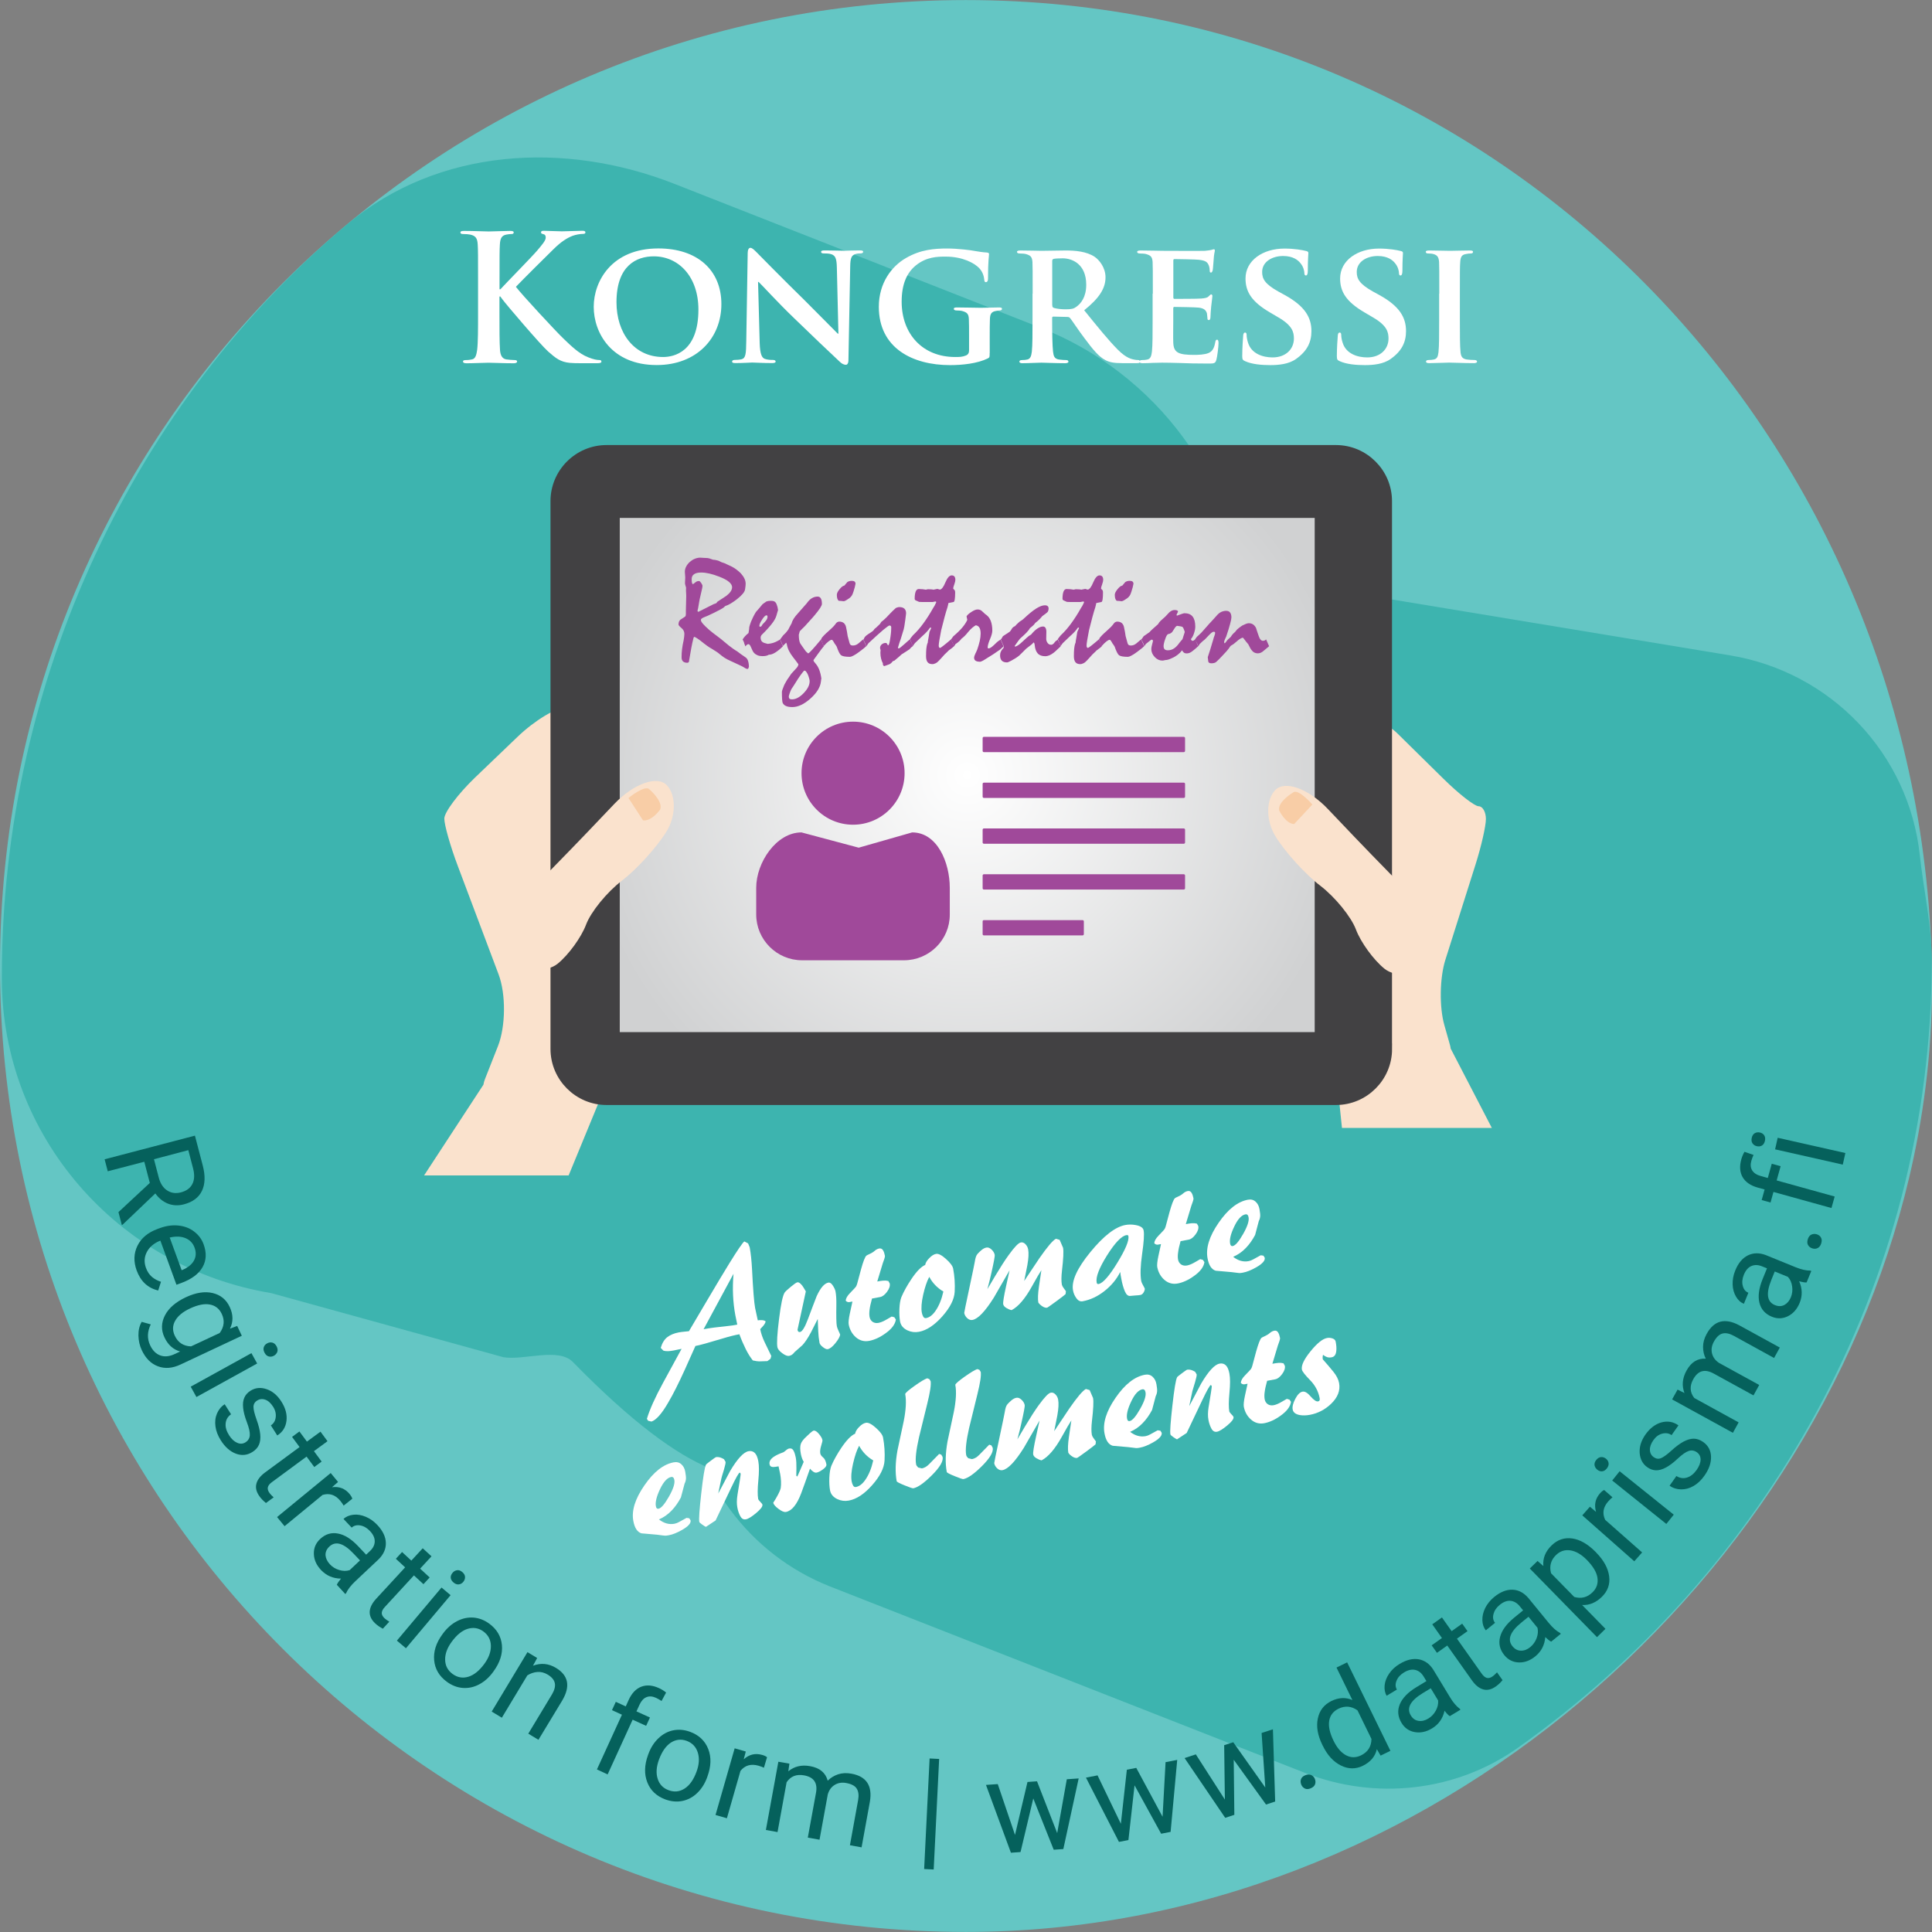 <?xml version="1.0" encoding="utf-8"?>
<!-- Generator: Adobe Illustrator 23.0.6, SVG Export Plug-In . SVG Version: 6.00 Build 0)  -->
<svg version="1.1" id="Layer_2" xmlns="http://www.w3.org/2000/svg" xmlns:xlink="http://www.w3.org/1999/xlink" x="0px" y="0px"
	 viewBox="0 0 283.46 283.46" style="enable-background:new 0 0 283.46 283.46;" xml:space="preserve">
<rect x="0" y="0" width="283.46" height="283.46" fill="#808080" stroke="none"/>
<style type="text/css">
	.st0{fill:#64C6C4;}
	.st1{fill:#3DB4AF;}
	.st2{fill:#F8CDA6;}
	.st3{fill:#FAE2CD;}
	.st4{fill:#424143;stroke:#424143;stroke-width:1.605;stroke-miterlimit:10;}
	.st5{fill:url(#SVGID_1_);}
	.st6{fill:#A0499A;}
	.st7{fill:#05615C;}
	.st8{fill:#FFFFFF;}
</style>
<path class="st0" d="M283.44,141.73c0.21,9.49-0.72,18.92-2.68,28.15c-12.98,61.29-71.01,113.57-139.04,113.57
	C63.45,283.45,0,220,0,141.73S63.45,0.01,141.72,0.01S281.71,63.48,283.44,141.73z"/>
<path class="st1" d="M39.78,189.72l34.09,9.41c2.99,0.49,8.07-1.47,10.18,0.7c34.66,35.46,34.45,4.31,40.11,1.93l-14.28-11.89
	c3.81-1.61,7.39-3.7,10.65-6.23l45.28-35.04c12.71-9.84,19.62-25.42,18.37-41.45l-1.43-18.38c-1.42-18.22-13.13-34.04-30.14-40.71
	L98.91,26.96c-16.09-6.31-34.59-5.23-47.86,5.85C19.92,58.81,0.27,99.56,0.27,143.29c0,0.14,0,0.28,0,0.43
	C0.34,166.6,17.21,185.99,39.78,189.72z"/>
<path class="st1" d="M253.86,96.16l-51.96-8.59c-6.24-1.03-12.64-0.27-18.46,2.18l-12.29,5.19c-2.67,1.13-5.18,2.59-7.47,4.37
	l-52.84,40.9c-8.91,6.9-13.75,17.82-12.88,29.05l2.73,34.98c1,12.77,9.2,23.85,21.13,28.54l69.58,27.31
	c10.39,4.08,22.2,2.8,31.3-3.66c36.18-25.68,60.72-67.8,60.72-115.54c0-5.18-1.21-10.39-1.75-15.42
	C280.06,110.57,268.65,98.61,253.86,96.16z"/>
<path class="st2" d="M63.33,128.36L63.33,128.36"/>
<path class="st2" d="M62.22,142.7"/>
<g>
	<path class="st3" d="M212.84,153.84c-0.02-0.17-0.05-0.34-0.1-0.51l-0.83-2.94c-0.75-2.63-0.68-6.94,0.15-9.56l4.44-14.03
		c0.83-2.62,1.51-5.61,1.51-6.64c0-1.03-0.48-1.87-1.07-1.87c-0.59,0-2.92-1.82-5.18-4.05l-6.69-6.59c-2.26-2.23-5.95-3.27-8.2-2.3
		c-2.25,0.96-3.43,3.9-2.63,6.53l0.64,2.11c0.8,2.63,0.43,6.86-0.83,9.41l-2.9,5.9c-1.25,2.55-1.27,6.73-0.04,9.28l0.13,0.28
		c1.23,2.55,2.72,6.82,3.3,9.47l1.09,4.98l1.26,12.18h21.99L212.84,153.84L212.84,153.84z"/>
	<path class="st3" d="M95.21,130.96c-1.47-2.16-3.46-5.63-4.44-7.72c-0.98-2.09-3.77-4.97-6.22-6.41s-3.16-3.97-1.6-5.62
		c1.56-1.65,2.84-4.01,2.84-5.23c0-1.22-1.2-2.22-2.66-2.22c-1.47,0-4.7,1.95-7.18,4.33l-6.24,5.98c-2.48,2.38-4.52,5.1-4.52,6.03
		c0,0.94,0.89,4.07,1.98,6.96l5.98,15.89c1.09,2.89,1.05,7.62-0.08,10.51l-1.91,4.85c-0.11,0.28-0.19,0.56-0.23,0.83l-8.71,13.32
		h21.21l5.26-12.77l-0.29-0.02c0.33-0.44,0.59-0.9,0.77-1.38l2.15-5.85c1.07-2.9,2.98-6.1,4.25-7.1c1.27-1.01,2.31-3.77,2.31-6.15
		C97.88,136.82,96.68,133.11,95.21,130.96L95.21,130.96z"/>
	<path class="st4" d="M203.44,153.9c0,4.08-3.34,7.42-7.42,7.42H88.99c-4.08,0-7.42-3.34-7.42-7.42V73.52
		c0-4.08,3.34-7.42,7.42-7.42h107.02c4.08,0,7.42,3.34,7.42,7.42V153.9z"/>
	
		<radialGradient id="SVGID_1_" cx="141.91" cy="171.218" r="57.141" gradientTransform="matrix(1 0 0 -1 0 284.93)" gradientUnits="userSpaceOnUse">
		<stop  offset="0" style="stop-color:#FFFFFF"/>
		<stop  offset="1" style="stop-color:#D0D1D2"/>
	</radialGradient>
	<rect x="90.93" y="75.99" class="st5" width="101.96" height="75.44"/>
	<path class="st3" d="M210.44,141.78c2.41-1.49,2.01-5.07-0.88-7.94l-0.36-0.35c-2.89-2.88-7.56-7.65-10.38-10.6l-4.04-4.24
		c-2.82-2.95-6.27-4.19-7.67-2.74s-1.39,4.51,0.04,6.82c1.43,2.31,4.38,5.56,6.56,7.22c2.18,1.67,4.53,4.56,5.23,6.42
		c0.7,1.87,2.58,4.46,4.19,5.76C204.74,143.43,208.02,143.27,210.44,141.78L210.44,141.78z"/>
	<path class="st3" d="M74.49,141.06c-2.41-1.49-2.01-5.07,0.88-7.94l0.36-0.35c2.89-2.88,7.56-7.65,10.38-10.6l4.04-4.24
		c2.82-2.95,6.27-4.19,7.67-2.74c1.4,1.44,1.39,4.51-0.04,6.82c-1.43,2.31-4.38,5.56-6.56,7.22c-2.18,1.67-4.53,4.56-5.23,6.42
		c-0.7,1.87-2.58,4.46-4.19,5.76C80.19,142.7,76.9,142.54,74.49,141.06L74.49,141.06z"/>
	<path class="st2" d="M189.76,116.25c0,0-2.4,1.4-2.07,2.68c0,0,0.93,1.94,2.19,1.97l2.67-2.86
		C192.56,118.05,190.54,115.71,189.76,116.25L189.76,116.25z"/>
	<path class="st2" d="M95.27,115.8c0,0,2.11,1.8,1.57,3c0,0-1.25,1.75-2.5,1.56l-2.13-3.28C92.2,117.08,94.6,115.13,95.27,115.8
		L95.27,115.8z"/>
	<g>
		<g>
			<path class="st6" d="M173.69,110.35h-29.34c-0.1,0-0.18-0.08-0.18-0.18v-1.88c0-0.1,0.08-0.18,0.18-0.18h29.34
				c0.1,0,0.18,0.08,0.18,0.18v1.88C173.87,110.27,173.79,110.35,173.69,110.35z"/>
			<path class="st6" d="M173.69,117.07h-29.34c-0.1,0-0.18-0.08-0.18-0.18v-1.88c0-0.1,0.08-0.18,0.18-0.18h29.34
				c0.1,0,0.18,0.08,0.18,0.18v1.88C173.87,116.99,173.79,117.07,173.69,117.07z"/>
			<path class="st6" d="M173.69,123.79h-29.34c-0.1,0-0.18-0.08-0.18-0.18v-1.88c0-0.1,0.08-0.18,0.18-0.18h29.34
				c0.1,0,0.18,0.08,0.18,0.18v1.88C173.87,123.71,173.79,123.79,173.69,123.79z"/>
			<path class="st6" d="M173.69,130.51h-29.34c-0.1,0-0.18-0.08-0.18-0.18v-1.88c0-0.1,0.08-0.18,0.18-0.18h29.34
				c0.1,0,0.18,0.08,0.18,0.18v1.88C173.87,130.43,173.79,130.51,173.69,130.51z"/>
			<path class="st6" d="M158.84,137.24h-14.49c-0.1,0-0.18-0.08-0.18-0.18v-1.88c0-0.1,0.08-0.18,0.18-0.18h14.49
				c0.1,0,0.18,0.08,0.18,0.18v1.88C159.02,137.15,158.94,137.24,158.84,137.24z"/>
		</g>
		<g>
			<circle class="st6" cx="125.16" cy="113.44" r="7.56"/>
			<path class="st6" d="M132.64,140.89h-14.97c-3.7,0-6.72-3.02-6.72-6.72v-3.92c0-3.7,2.95-8.12,6.64-8.12l8.4,2.24l7.84-2.24
				c3.7,0,5.52,4.43,5.52,8.12v3.92C139.37,137.87,136.34,140.89,132.64,140.89z"/>
		</g>
	</g>
	<g>
		<path class="st6" d="M102.83,90.95c0,0.15,0.1,0.34,0.31,0.58c0.21,0.24,0.52,0.54,0.93,0.9c0.27,0.23,0.55,0.45,0.83,0.66
			s0.57,0.43,0.86,0.65c0.12,0.1,0.28,0.23,0.48,0.4c0.2,0.16,0.42,0.35,0.69,0.57c0.19,0.15,0.39,0.29,0.59,0.44
			s0.43,0.29,0.67,0.44c0.16,0.12,0.34,0.26,0.53,0.4s0.42,0.3,0.68,0.47c0.14,0.09,0.26,0.25,0.34,0.47
			c0.08,0.23,0.13,0.52,0.14,0.89l-0.1,0.28l-0.11,0.05c-0.07,0-0.17-0.03-0.29-0.09c-0.12-0.06-0.27-0.15-0.45-0.27
			c-0.04-0.02-0.2-0.1-0.5-0.24s-0.72-0.33-1.27-0.59c-0.3-0.13-0.58-0.28-0.84-0.44c-0.25-0.16-0.49-0.34-0.7-0.52
			c-0.12-0.11-0.28-0.23-0.47-0.36s-0.42-0.27-0.68-0.43c-0.27-0.15-0.5-0.3-0.7-0.44s-0.35-0.25-0.47-0.35
			c-0.39-0.32-0.71-0.56-0.96-0.73s-0.42-0.25-0.51-0.25c-0.07,0.1-0.11,0.21-0.12,0.32c-0.09,0.34-0.18,0.77-0.28,1.29
			c-0.1,0.52-0.21,1.13-0.32,1.82c0,0.12-0.02,0.22-0.07,0.28c-0.04,0.06-0.11,0.09-0.2,0.09c-0.28,0-0.5-0.07-0.64-0.21
			S100,96.7,100,96.42c0-0.37,0.02-0.76,0.07-1.17c0.05-0.41,0.13-0.84,0.23-1.29c0.04-0.2,0.06-0.37,0.08-0.53
			c0.02-0.16,0.03-0.3,0.03-0.43c0-0.33-0.14-0.62-0.43-0.86c-0.29-0.24-0.43-0.41-0.43-0.51c0-0.16,0.02-0.3,0.07-0.42
			c0.05-0.12,0.12-0.22,0.21-0.29c0.24-0.15,0.46-0.3,0.67-0.44c0.05-0.03,0.08-0.08,0.1-0.15s0.03-0.17,0.03-0.29
			c0-0.07,0-0.15,0-0.23s0-0.16,0-0.23c0.02-0.65,0.04-1.32,0.05-2.02c0-0.05,0-0.13,0-0.24s-0.01-0.25-0.02-0.43
			c-0.01-0.13-0.02-0.25-0.01-0.36c0.01-0.11,0.01-0.22,0.01-0.31c-0.04-0.15-0.08-0.27-0.11-0.38c-0.03-0.1-0.05-0.21-0.05-0.3
			c0-0.09,0.01-0.22,0.02-0.41c0.01-0.19,0.02-0.32,0.02-0.4c0-0.1-0.01-0.24-0.03-0.42c-0.02-0.18-0.03-0.32-0.03-0.41
			c0-0.26,0.06-0.51,0.18-0.75s0.3-0.48,0.55-0.71c0.24-0.2,0.48-0.36,0.74-0.46c0.25-0.1,0.51-0.16,0.77-0.16
			c0.12,0,0.31,0.01,0.55,0.03c0.24,0.02,0.43,0.03,0.57,0.03c0.09,0,0.35,0.08,0.77,0.24c0.17,0.01,0.32,0.03,0.45,0.06
			c0.13,0.03,0.24,0.05,0.32,0.08c0.18,0.09,0.32,0.15,0.42,0.2c0.1,0.05,0.17,0.07,0.22,0.08c0.12,0.04,0.23,0.08,0.32,0.11
			c0.09,0.03,0.17,0.07,0.22,0.11c0.09,0.04,0.21,0.09,0.33,0.15c0.13,0.06,0.27,0.12,0.43,0.2c0.26,0.13,0.51,0.28,0.74,0.46
			c0.23,0.17,0.44,0.36,0.65,0.57c0.23,0.26,0.41,0.52,0.52,0.77c0.12,0.25,0.17,0.5,0.17,0.75c0,0.07-0.01,0.18-0.02,0.31
			c-0.01,0.13-0.03,0.29-0.06,0.45c-0.02,0.21-0.13,0.44-0.33,0.68c-0.2,0.24-0.48,0.51-0.85,0.8c-0.33,0.25-0.63,0.47-0.92,0.64
			c-0.28,0.17-0.54,0.29-0.78,0.36c-0.09,0.07-0.17,0.13-0.22,0.19c-0.07,0.07-0.23,0.17-0.46,0.3s-0.55,0.29-0.95,0.49
			c-0.73,0.36-1.24,0.59-1.55,0.7C102.98,90.7,102.83,90.82,102.83,90.95z M101.69,85.7c0.14-0.1,0.27-0.2,0.39-0.3
			s0.28-0.15,0.48-0.15c0.09,0,0.19,0.1,0.32,0.29c0.13,0.19,0.19,0.34,0.19,0.43c0,0.05-0.02,0.17-0.05,0.35
			c-0.04,0.18-0.09,0.43-0.17,0.74c-0.17,0.7-0.26,1.15-0.28,1.32c-0.02,0.18-0.07,0.46-0.14,0.83c-0.03,0.09-0.06,0.22-0.09,0.37
			c0,0.07,0.01,0.11,0.04,0.14c0.03,0.03,0.06,0.04,0.1,0.04c1.45-0.73,2.19-1.1,2.24-1.13c0.06-0.01,0.12-0.03,0.19-0.06
			c0.07-0.02,0.13-0.05,0.19-0.08l0.16-0.21c0.42-0.27,0.86-0.56,1.31-0.86c0.28-0.22,0.49-0.43,0.63-0.64
			c0.14-0.21,0.21-0.42,0.21-0.63c0-0.27-0.16-0.53-0.47-0.79c-0.31-0.26-0.78-0.51-1.41-0.75c-0.53-0.21-1.01-0.36-1.45-0.46
			S103.24,84,102.88,84c-0.46,0-0.82,0.08-1.05,0.25c-0.24,0.16-0.35,0.4-0.35,0.72c0,0.25,0.02,0.43,0.05,0.56
			C101.57,85.66,101.62,85.71,101.69,85.7z"/>
		<path class="st6" d="M108.96,93.82c0.09-0.15,0.2-0.31,0.34-0.46s0.31-0.32,0.52-0.48c0.02-0.15,0.04-0.29,0.07-0.43
			c0.02-0.14,0.04-0.28,0.04-0.43c0.02-0.1,0.06-0.22,0.1-0.36c0.05-0.14,0.1-0.29,0.16-0.45c0.07-0.16,0.15-0.36,0.27-0.6
			c0.11-0.24,0.26-0.51,0.44-0.81c0.15-0.17,0.31-0.35,0.48-0.55c0.17-0.2,0.33-0.4,0.5-0.6c0.08-0.07,0.17-0.13,0.26-0.19
			c0.09-0.06,0.19-0.12,0.28-0.2c0.09-0.03,0.18-0.05,0.29-0.08c0.11-0.02,0.23-0.03,0.36-0.03c0.18,0,0.33,0.02,0.44,0.05
			c0.11,0.04,0.21,0.1,0.28,0.19c0.05,0.06,0.1,0.15,0.15,0.26c0.05,0.12,0.09,0.26,0.14,0.43c0.02,0.15,0.05,0.3,0.08,0.48
			c0-0.04-0.01-0.02-0.04,0.05c-0.03,0.08-0.06,0.21-0.11,0.38l-0.1,0.35c-0.1,0.35-0.33,0.75-0.69,1.21
			c-0.36,0.46-0.83,0.98-1.44,1.57c-0.05,0.05-0.09,0.11-0.13,0.19c-0.04,0.08-0.05,0.16-0.05,0.25c0,0.15,0.03,0.29,0.08,0.4
			c0.05,0.12,0.13,0.2,0.23,0.26c0.06,0.04,0.15,0.09,0.28,0.13s0.28,0.08,0.45,0.12c0.28-0.02,0.54-0.07,0.77-0.14
			c0.23-0.07,0.44-0.16,0.62-0.26c0.04-0.02,0.09-0.05,0.17-0.09c0.08-0.04,0.16-0.09,0.24-0.16c0.09,0.21,0.18,0.4,0.25,0.57
			c0.07,0.17,0.13,0.31,0.17,0.44c-0.41,0.41-0.79,0.71-1.13,0.92c-0.34,0.21-0.65,0.31-0.93,0.31c-0.12,0.07-0.25,0.13-0.4,0.16
			c-0.15,0.03-0.33,0.05-0.53,0.05c-0.27,0-0.51-0.04-0.71-0.12s-0.38-0.2-0.52-0.35c-0.07-0.07-0.15-0.18-0.22-0.32
			c-0.07-0.14-0.15-0.31-0.23-0.51c-0.07-0.16-0.13-0.28-0.19-0.35c-0.06-0.08-0.12-0.11-0.2-0.11c-0.06,0-0.12,0.03-0.2,0.08
			c-0.07,0.05-0.15,0.14-0.24,0.25c-0.03-0.11-0.08-0.24-0.15-0.4C109.18,94.26,109.08,94.06,108.96,93.82z M112.45,90.28
			c-0.16,0-0.37,0.21-0.64,0.63c-0.27,0.42-0.4,0.72-0.4,0.92c0,0.04,0.01,0.07,0.03,0.09c0.02,0.02,0.06,0.03,0.11,0.03
			c0.08,0,0.15-0.04,0.2-0.13c0.05-0.08,0.1-0.16,0.14-0.23c0.08-0.07,0.16-0.15,0.23-0.23s0.15-0.17,0.22-0.25
			c0.09-0.1,0.15-0.2,0.2-0.31c0.04-0.1,0.07-0.2,0.07-0.31c0-0.07-0.01-0.12-0.04-0.16C112.54,90.3,112.5,90.28,112.45,90.28z"/>
		<path class="st6" d="M114.45,93.82c0.05-0.06,0.11-0.14,0.19-0.25c0.07-0.1,0.16-0.23,0.27-0.36c0.09-0.08,0.2-0.19,0.33-0.32
			c0.12-0.13,0.26-0.3,0.41-0.51c0.06-0.12,0.13-0.26,0.21-0.41c0.08-0.15,0.18-0.33,0.29-0.53c0.04-0.2,0.15-0.42,0.3-0.67
			c0.16-0.25,0.38-0.53,0.67-0.84c0.4-0.44,0.82-0.92,1.25-1.42c0.23-0.33,0.47-0.58,0.74-0.74c0.26-0.16,0.55-0.24,0.86-0.24
			c0.2,0,0.36,0.09,0.46,0.27c0.11,0.18,0.16,0.45,0.16,0.81c0,0.13-0.09,0.33-0.27,0.61c-0.18,0.28-0.45,0.63-0.81,1.06
			c-0.23,0.27-0.46,0.54-0.71,0.8c-0.25,0.27-0.49,0.54-0.73,0.81c-0.11,0.1-0.22,0.21-0.34,0.33c-0.12,0.12-0.25,0.25-0.39,0.4
			c-0.04,0.15-0.09,0.32-0.14,0.51c0,0.28,0.02,0.53,0.05,0.74s0.09,0.38,0.16,0.53c0.04,0.05,0.12,0.17,0.23,0.34
			c0.12,0.18,0.28,0.41,0.49,0.69c0.05,0.07,0.11,0.15,0.19,0.22c0.07,0.07,0.16,0.15,0.25,0.22c0.11-0.04,0.32-0.24,0.63-0.58
			c0.31-0.34,0.73-0.83,1.26-1.47l0.41,1c-0.05,0.06-0.15,0.18-0.29,0.35c-0.14,0.18-0.31,0.41-0.52,0.7
			c-0.23,0.31-0.47,0.63-0.71,0.98c0,0.07,0.03,0.16,0.1,0.25c0.07,0.09,0.15,0.2,0.26,0.32c0.19,0.22,0.35,0.5,0.49,0.85
			c0.13,0.35,0.24,0.77,0.31,1.27c-0.01,0.04-0.02,0.09-0.03,0.17s-0.02,0.17-0.03,0.27c-0.09,0.84-0.6,1.67-1.54,2.51
			c-0.94,0.84-1.83,1.25-2.66,1.25c-0.39,0-0.69-0.05-0.92-0.15c-0.23-0.1-0.39-0.25-0.49-0.44c-0.04-0.09-0.07-0.28-0.09-0.56
			c-0.02-0.28-0.03-0.64-0.03-1.1c0-0.04,0.02-0.13,0.06-0.26c0.04-0.13,0.11-0.3,0.2-0.52c0.05-0.15,0.12-0.3,0.21-0.45
			c0.09-0.16,0.19-0.33,0.29-0.51c0.1-0.15,0.21-0.3,0.31-0.45c0.1-0.15,0.21-0.29,0.3-0.44c0.23-0.25,0.44-0.48,0.62-0.68
			c0.14-0.14,0.25-0.27,0.32-0.39s0.11-0.23,0.11-0.33c-0.25-0.34-0.49-0.67-0.74-0.98c-0.26-0.33-0.47-0.65-0.64-0.98
			c-0.16-0.33-0.27-0.66-0.32-1c-0.01-0.04-0.04-0.11-0.09-0.21c-0.17,0.16-0.33,0.32-0.49,0.49c-0.03-0.11-0.08-0.24-0.15-0.4
			C114.66,94.26,114.56,94.06,114.45,93.82z M118.02,98.39c-0.04,0-0.14,0.1-0.3,0.31c-0.16,0.2-0.37,0.5-0.64,0.9
			c-0.15,0.24-0.31,0.48-0.46,0.73s-0.31,0.49-0.48,0.73c-0.06,0.08-0.14,0.27-0.25,0.57c-0.11,0.3-0.16,0.49-0.16,0.57
			c0,0.14,0.04,0.24,0.11,0.31s0.19,0.1,0.35,0.1c0.56,0,1.13-0.3,1.72-0.91c0.59-0.61,0.88-1.19,0.88-1.75
			c0-0.12-0.02-0.25-0.07-0.41c-0.04-0.16-0.1-0.33-0.17-0.52c-0.09-0.21-0.18-0.37-0.27-0.47
			C118.21,98.45,118.11,98.39,118.02,98.39z"/>
		<path class="st6" d="M120.44,93.82l0.07-0.08l0.03-0.11c0.2-0.27,0.54-0.62,1.04-1.05c0.49-0.43,0.83-0.78,1.02-1.05
			c0.07-0.12,0.16-0.2,0.25-0.25c0.09-0.05,0.19-0.08,0.28-0.08c0.25,0,0.47,0.06,0.64,0.19c0.17,0.13,0.29,0.32,0.35,0.57
			c0.05,0.23,0.1,0.45,0.14,0.68c0.04,0.23,0.08,0.46,0.11,0.69c0.05,0.15,0.11,0.36,0.18,0.66c0.07,0.29,0.13,0.46,0.16,0.51
			c0.04,0.07,0.09,0.13,0.16,0.16s0.16,0.05,0.27,0.05c0.13,0,0.26-0.02,0.4-0.07c0.14-0.05,0.28-0.13,0.42-0.25
			c0.11-0.09,0.22-0.19,0.34-0.29c0.12-0.1,0.24-0.19,0.35-0.29l0.44,1c-0.12,0.12-0.27,0.25-0.46,0.4s-0.42,0.32-0.69,0.52
			c-0.3,0.22-0.55,0.38-0.76,0.48c-0.21,0.11-0.37,0.16-0.48,0.16c-0.66,0-1.09-0.08-1.29-0.23c-0.2-0.15-0.41-0.58-0.65-1.27
			c-0.03-0.06-0.07-0.13-0.13-0.21c-0.06-0.08-0.12-0.17-0.2-0.28c-0.09-0.17-0.16-0.29-0.23-0.38s-0.12-0.13-0.16-0.13
			c-0.12,0-0.27,0.08-0.47,0.23s-0.44,0.39-0.72,0.7c-0.04-0.09-0.08-0.21-0.14-0.34s-0.11-0.28-0.17-0.46
			c-0.01-0.04-0.03-0.08-0.05-0.12C120.49,93.87,120.47,93.84,120.44,93.82z M124.99,85.22c0.18,0,0.31,0.04,0.4,0.11
			c0.08,0.07,0.13,0.18,0.13,0.32c-0.04,0.2-0.08,0.37-0.11,0.51c-0.07,0.26-0.14,0.48-0.19,0.64c-0.05,0.17-0.1,0.29-0.13,0.36
			c-0.07,0.16-0.15,0.3-0.27,0.42c-0.11,0.12-0.25,0.23-0.41,0.32c-0.17,0.12-0.31,0.2-0.42,0.25c-0.11,0.05-0.19,0.07-0.23,0.06
			c-0.12-0.01-0.24-0.03-0.35-0.04s-0.22-0.02-0.33-0.02c-0.09-0.05-0.17-0.15-0.22-0.29c-0.05-0.15-0.08-0.34-0.08-0.59
			c0-0.22,0.13-0.49,0.4-0.82c0.26-0.33,0.5-0.51,0.7-0.53c0.12-0.15,0.27-0.33,0.44-0.52c0.07-0.05,0.17-0.09,0.28-0.13
			S124.84,85.22,124.99,85.22z"/>
		<path class="st6" d="M126.67,93.82l0.07-0.08c0.03-0.1,0.09-0.21,0.19-0.33c0.1-0.12,0.24-0.23,0.42-0.35
			c0.24-0.15,0.43-0.28,0.56-0.37c0.13-0.09,0.22-0.16,0.25-0.21c0.07-0.08,0.11-0.14,0.13-0.19c0.08-0.06,0.18-0.14,0.29-0.24
			c0.12-0.1,0.25-0.23,0.39-0.37c0.05-0.04,0.11-0.09,0.16-0.17c0.06-0.08,0.12-0.17,0.17-0.27c0.09-0.07,0.2-0.15,0.32-0.25
			c0.12-0.1,0.26-0.23,0.42-0.39c0.18-0.2,0.39-0.41,0.62-0.65c0.23-0.24,0.48-0.48,0.77-0.74c0.09-0.04,0.18-0.08,0.27-0.1
			c0.08-0.03,0.17-0.04,0.25-0.04c0.33,0,0.57,0.08,0.74,0.23c0.16,0.16,0.25,0.38,0.25,0.67c0,0.07-0.01,0.19-0.04,0.36
			c-0.03,0.17-0.05,0.38-0.08,0.63c-0.1,0.73-0.17,1.18-0.22,1.34c-0.04,0.16-0.2,0.66-0.46,1.5c-0.06,0.14-0.12,0.31-0.18,0.51
			c-0.06,0.2-0.14,0.45-0.22,0.74c0.01,0.03,0.05,0.06,0.11,0.09c0.05,0,0.14-0.05,0.27-0.15c0.13-0.1,0.31-0.25,0.52-0.44
			c0.25-0.23,0.45-0.41,0.6-0.53c0.14-0.12,0.24-0.2,0.27-0.22c0.09,0.2,0.17,0.38,0.24,0.54s0.13,0.32,0.19,0.46
			c-0.09,0.06-0.18,0.12-0.26,0.2c-0.08,0.07-0.15,0.15-0.21,0.24c-0.15,0.1-0.33,0.22-0.53,0.35c-0.2,0.13-0.42,0.27-0.66,0.42
			c-0.11,0.11-0.26,0.24-0.44,0.4c-0.19,0.16-0.39,0.33-0.63,0.53L131,97c-0.1,0.14-0.2,0.24-0.29,0.32
			c-0.09,0.07-0.17,0.12-0.25,0.15c-0.12,0.04-0.23,0.08-0.35,0.13s-0.24,0.08-0.37,0.13c-0.08-0.02-0.14-0.07-0.17-0.14
			c-0.04-0.07-0.05-0.17-0.04-0.28c-0.11-0.2-0.2-0.42-0.26-0.68s-0.1-0.54-0.1-0.85c0-0.06,0-0.12,0.01-0.19
			c0.01-0.07,0.01-0.12,0.02-0.17c-0.05-0.19-0.08-0.3-0.08-0.34c0-0.22,0.08-0.4,0.25-0.54c0.17-0.14,0.36-0.21,0.57-0.21
			c0.11,0,0.19,0.06,0.23,0.17c0.05,0.11,0.1,0.17,0.15,0.17s0.1-0.1,0.16-0.3c0.05-0.2,0.11-0.49,0.16-0.88
			c0.05-0.33,0.08-0.63,0.1-0.87c0.01-0.25,0.02-0.44,0.02-0.57c0-0.09-0.02-0.17-0.06-0.21s-0.11-0.07-0.2-0.07
			s-0.4,0.22-0.92,0.65c-0.52,0.44-1.24,1.09-2.16,1.95c-0.03,0.05-0.07,0.11-0.13,0.19s-0.12,0.16-0.19,0.27
			c-0.03-0.11-0.08-0.24-0.15-0.4C126.88,94.26,126.79,94.06,126.67,93.82z"/>
		<path class="st6" d="M133.49,93.82l0.04-0.09c0.04-0.06,0.1-0.13,0.17-0.22c0.07-0.09,0.15-0.19,0.25-0.31
			c0.52-0.48,1.02-1.05,1.51-1.72c0.49-0.67,0.98-1.43,1.46-2.29c0.06-0.08,0.12-0.19,0.2-0.32c0.07-0.13,0.15-0.29,0.24-0.49
			c0-0.04-0.01-0.08-0.03-0.1c-0.02-0.02-0.06-0.03-0.11-0.03c-0.04,0-0.11,0.01-0.21,0.04c-0.1,0.03-0.17,0.04-0.22,0.04h-1.36
			c-0.06,0-0.15,0-0.29-0.01c-0.13-0.01-0.23-0.01-0.29-0.01c-0.07-0.04-0.14-0.07-0.2-0.09s-0.12-0.05-0.18-0.08
			c-0.09-0.03-0.15-0.07-0.2-0.11c-0.05-0.05-0.07-0.1-0.07-0.17c0-0.46,0.05-0.82,0.15-1.07c0.1-0.25,0.25-0.37,0.45-0.37
			c0.2,0,0.39,0.01,0.57,0.03c0.18,0.02,0.34,0.04,0.47,0.07c0.11-0.02,0.21-0.04,0.3-0.07c0.2,0,0.36,0.01,0.5,0.02
			c0.14,0.01,0.24,0.03,0.32,0.05c0.09-0.02,0.19-0.04,0.28-0.06c0.09-0.02,0.19-0.04,0.3-0.06l0.36,0.11
			c0.25-0.03,0.53-0.38,0.81-1.07c0.29-0.68,0.59-1.02,0.92-1.02c0.17,0,0.31,0.05,0.4,0.16c0.09,0.11,0.14,0.27,0.14,0.48
			c0,0.17-0.05,0.39-0.15,0.66s-0.16,0.48-0.17,0.62c0.01,0.03,0.03,0.06,0.06,0.09s0.06,0.07,0.11,0.11
			c0.04,0.03,0.07,0.08,0.09,0.15c0.02,0.07,0.03,0.15,0.03,0.26c0,0.44-0.02,0.77-0.06,1.01c-0.04,0.24-0.1,0.36-0.19,0.37
			l-0.74,0.15c-0.01,0.07-0.03,0.16-0.05,0.27s-0.05,0.23-0.09,0.36c-0.12,0.36-0.26,0.82-0.41,1.38c-0.15,0.56-0.32,1.22-0.51,1.98
			c-0.12,0.61-0.21,1.1-0.27,1.48c-0.06,0.38-0.09,0.63-0.09,0.76c0,0.12,0.02,0.2,0.05,0.26c0.04,0.06,0.09,0.09,0.16,0.09
			c0.04,0,0.2-0.11,0.47-0.32c0.27-0.21,0.65-0.52,1.14-0.94l0.43,1c-0.07,0.08-0.17,0.17-0.31,0.28s-0.29,0.23-0.47,0.35
			c-0.07,0.08-0.16,0.17-0.27,0.27c-0.11,0.1-0.23,0.21-0.36,0.34c-0.13,0.15-0.26,0.29-0.39,0.44c-0.13,0.15-0.26,0.29-0.39,0.42
			c-0.17,0.19-0.34,0.33-0.51,0.41c-0.17,0.08-0.32,0.13-0.47,0.13c-0.32,0-0.56-0.09-0.71-0.28s-0.23-0.48-0.23-0.86
			c0-0.42,0.01-0.79,0.04-1.1c0.03-0.31,0.08-0.56,0.14-0.75c0.03-0.06,0.05-0.11,0.07-0.15c0-0.07,0.01-0.17,0.03-0.29
			c0.02-0.12,0.05-0.27,0.08-0.44c0.04-0.28,0.09-0.57,0.14-0.85c0.08-0.17,0.16-0.36,0.25-0.56c0-0.04-0.03-0.07-0.09-0.1
			l-0.11,0.07c-0.11,0.17-0.25,0.36-0.43,0.55c-0.17,0.19-0.38,0.39-0.62,0.6c-0.37,0.36-0.75,0.72-1.13,1.08
			c-0.02,0.04-0.06,0.09-0.12,0.16c-0.06,0.07-0.12,0.16-0.2,0.27c-0.04-0.09-0.08-0.2-0.14-0.33s-0.11-0.29-0.17-0.46
			c-0.01-0.04-0.03-0.08-0.05-0.12C133.55,93.87,133.52,93.84,133.49,93.82z"/>
		<path class="st6" d="M139.53,93.82c0.12-0.15,0.23-0.31,0.35-0.48c0.53-0.44,0.96-0.86,1.3-1.26c0.34-0.4,0.58-0.78,0.74-1.13
			l-0.11-0.52c0.09-0.18,0.33-0.4,0.7-0.64c0.37-0.25,0.68-0.37,0.91-0.37c0.25,0,0.46,0.07,0.63,0.22c0.17,0.15,0.34,0.3,0.5,0.46
			c0.08,0.05,0.14,0.09,0.17,0.12c0.29,0.22,0.51,0.52,0.65,0.9s0.22,0.85,0.22,1.41c0,0.29-0.11,0.71-0.34,1.25
			c-0.23,0.54-0.34,0.95-0.34,1.23c0,0.04,0.01,0.07,0.04,0.09c0.03,0.02,0.06,0.03,0.1,0.03c0.09,0,0.21-0.04,0.34-0.13
			s0.27-0.2,0.42-0.34c0.38-0.38,0.62-0.59,0.7-0.63c0.08-0.04,0.18-0.11,0.29-0.2c0.06,0.15,0.13,0.3,0.21,0.47
			c0.08,0.17,0.16,0.35,0.23,0.53c-0.07,0.06-0.14,0.13-0.22,0.21c-0.08,0.08-0.18,0.17-0.3,0.27c-0.25,0.18-0.57,0.4-0.96,0.66
			c-0.4,0.26-0.87,0.55-1.42,0.89c-0.15,0.09-0.31,0.17-0.5,0.23c-0.31,0-0.53-0.04-0.69-0.14c-0.15-0.09-0.23-0.24-0.23-0.44
			c0-0.08,0.02-0.17,0.05-0.28c0.03-0.1,0.08-0.22,0.14-0.34c0.04-0.09,0.09-0.19,0.14-0.29s0.09-0.2,0.13-0.3
			c0.16-0.46,0.28-0.88,0.37-1.27c0.08-0.39,0.13-0.74,0.13-1.06c0-0.38-0.06-0.68-0.18-0.88c-0.12-0.2-0.3-0.32-0.54-0.35
			c-0.16,0.09-0.33,0.21-0.52,0.37c-0.19,0.16-0.38,0.36-0.58,0.6c-0.21,0.26-0.4,0.48-0.57,0.64c-0.17,0.17-0.31,0.28-0.41,0.34
			c-0.07,0.11-0.17,0.23-0.32,0.37c-0.15,0.14-0.34,0.29-0.58,0.45c-0.01,0.03-0.04,0.07-0.07,0.13c-0.03,0.06-0.08,0.12-0.14,0.2
			c-0.06-0.17-0.12-0.33-0.2-0.5S139.62,93.99,139.53,93.82z"/>
		<path class="st6" d="M147.15,93.34l0.99-0.65c0.04-0.04,0.08-0.09,0.13-0.15c0.05-0.06,0.11-0.15,0.17-0.27
			c0.05-0.09,0.12-0.17,0.2-0.24c0.08-0.06,0.18-0.12,0.29-0.17c0.06-0.07,0.14-0.16,0.25-0.27c0.11-0.11,0.25-0.24,0.41-0.38
			c0.08-0.04,0.18-0.11,0.3-0.19c0.12-0.08,0.26-0.19,0.4-0.33c0.66-0.62,1.24-1.09,1.74-1.41c0.5-0.31,0.92-0.47,1.26-0.47
			c0.19,0,0.33,0.04,0.42,0.12c0.09,0.08,0.14,0.19,0.14,0.34c0,0.15-0.03,0.29-0.08,0.4c-0.05,0.12-0.14,0.21-0.26,0.29
			c-0.18,0.13-0.38,0.28-0.59,0.44c-0.12,0.15-0.26,0.31-0.43,0.48c-0.17,0.17-0.36,0.34-0.59,0.51c-0.07,0.09-0.13,0.18-0.19,0.25
			c-0.04,0.04-0.11,0.1-0.21,0.2s-0.24,0.2-0.4,0.33c-0.07,0.16-0.23,0.37-0.47,0.62c-0.24,0.25-0.57,0.56-0.98,0.92
			c-0.05,0.05-0.14,0.17-0.27,0.35s-0.3,0.42-0.51,0.72l0.08,0.1c0.16-0.05,0.33-0.14,0.5-0.26c0.17-0.12,0.37-0.29,0.58-0.49
			c0.25-0.23,0.45-0.41,0.6-0.55s0.27-0.23,0.33-0.28c0.05-0.03,0.1-0.06,0.15-0.09c0.05-0.03,0.11-0.06,0.17-0.11
			c0.33-0.4,0.65-0.7,0.94-0.89c0.29-0.19,0.56-0.29,0.81-0.29c0.15,0,0.27,0.06,0.35,0.18c0.08,0.12,0.13,0.3,0.14,0.54
			c-0.01,0.36-0.02,0.71-0.02,1.05c-0.01,0.23,0.06,0.44,0.19,0.63c0.13,0.19,0.31,0.28,0.53,0.28c0.07,0,0.13-0.02,0.19-0.05
			c0.06-0.04,0.13-0.08,0.19-0.14c0.05-0.07,0.1-0.13,0.15-0.19c0.05-0.06,0.1-0.12,0.15-0.17c0.03-0.01,0.07-0.04,0.13-0.08
			c0.05-0.04,0.11-0.08,0.16-0.13c0.1,0.22,0.19,0.41,0.26,0.57c0.07,0.16,0.12,0.31,0.16,0.43c-0.17,0.15-0.33,0.31-0.5,0.47
			c-0.16,0.16-0.34,0.32-0.52,0.46c-0.22,0.17-0.43,0.29-0.63,0.38c-0.2,0.08-0.41,0.13-0.61,0.13c-0.47,0-0.84-0.13-1.09-0.4
			c-0.25-0.27-0.4-0.68-0.45-1.22c0-0.07-0.01-0.13-0.03-0.2c-0.02-0.07-0.06-0.14-0.11-0.21c-0.04,0.04-0.08,0.07-0.12,0.11
			c-0.04,0.04-0.09,0.09-0.15,0.16c-0.09,0.07-0.21,0.16-0.35,0.27s-0.31,0.24-0.5,0.39c-0.25,0.26-0.47,0.48-0.64,0.64
			c-0.17,0.17-0.3,0.29-0.37,0.36c-0.15,0.12-0.31,0.25-0.51,0.37c-0.19,0.12-0.41,0.25-0.65,0.38c-0.15,0.08-0.28,0.14-0.39,0.19
			c-0.11,0.05-0.19,0.07-0.24,0.07c-0.35,0-0.61-0.09-0.77-0.26c-0.17-0.17-0.25-0.43-0.25-0.79c0-0.2,0.04-0.38,0.13-0.56
			c0.08-0.18,0.21-0.35,0.38-0.52c0.01-0.09,0.02-0.17,0.02-0.23c0-0.04-0.01-0.07-0.03-0.11c-0.02-0.04-0.04-0.08-0.07-0.14
			c-0.04-0.1-0.09-0.22-0.15-0.34c-0.05-0.13-0.11-0.26-0.18-0.41c0.03-0.03,0.07-0.08,0.13-0.17S147.08,93.46,147.15,93.34z"/>
		<path class="st6" d="M155.18,93.82l0.04-0.09c0.04-0.06,0.1-0.13,0.17-0.22c0.07-0.09,0.15-0.19,0.25-0.31
			c0.52-0.48,1.02-1.05,1.51-1.72c0.49-0.67,0.98-1.43,1.46-2.29c0.06-0.08,0.12-0.19,0.2-0.32c0.07-0.13,0.15-0.29,0.24-0.49
			c0-0.04-0.01-0.08-0.03-0.1c-0.02-0.02-0.06-0.03-0.11-0.03c-0.04,0-0.11,0.01-0.21,0.04c-0.1,0.03-0.17,0.04-0.22,0.04h-1.36
			c-0.06,0-0.15,0-0.29-0.01c-0.13-0.01-0.23-0.01-0.29-0.01c-0.07-0.04-0.14-0.07-0.2-0.09s-0.12-0.05-0.18-0.08
			c-0.09-0.03-0.15-0.07-0.2-0.11c-0.05-0.05-0.07-0.1-0.07-0.17c0-0.46,0.05-0.82,0.15-1.07c0.1-0.25,0.25-0.37,0.45-0.37
			c0.2,0,0.39,0.01,0.57,0.03c0.18,0.02,0.34,0.04,0.47,0.07c0.11-0.02,0.21-0.04,0.3-0.07c0.2,0,0.36,0.01,0.5,0.02
			c0.14,0.01,0.24,0.03,0.32,0.05c0.09-0.02,0.19-0.04,0.28-0.06c0.09-0.02,0.19-0.04,0.3-0.06l0.36,0.11
			c0.25-0.03,0.53-0.38,0.81-1.07c0.29-0.68,0.59-1.02,0.92-1.02c0.17,0,0.31,0.05,0.4,0.16c0.09,0.11,0.14,0.27,0.14,0.48
			c0,0.17-0.05,0.39-0.15,0.66s-0.16,0.48-0.17,0.62c0.01,0.03,0.03,0.06,0.06,0.09s0.06,0.07,0.11,0.11
			c0.04,0.03,0.07,0.08,0.09,0.15c0.02,0.07,0.03,0.15,0.03,0.26c0,0.44-0.02,0.77-0.06,1.01c-0.04,0.24-0.1,0.36-0.19,0.37
			l-0.74,0.15c-0.01,0.07-0.03,0.16-0.05,0.27s-0.05,0.23-0.09,0.36c-0.12,0.36-0.26,0.82-0.41,1.38c-0.15,0.56-0.32,1.22-0.51,1.98
			c-0.12,0.61-0.21,1.1-0.27,1.48c-0.06,0.38-0.09,0.63-0.09,0.76c0,0.12,0.02,0.2,0.05,0.26c0.04,0.06,0.09,0.09,0.16,0.09
			c0.04,0,0.2-0.11,0.47-0.32c0.27-0.21,0.65-0.52,1.14-0.94l0.43,1c-0.07,0.08-0.17,0.17-0.31,0.28s-0.29,0.23-0.47,0.35
			c-0.07,0.08-0.16,0.17-0.27,0.27c-0.11,0.1-0.23,0.21-0.36,0.34c-0.13,0.15-0.26,0.29-0.39,0.44c-0.13,0.15-0.26,0.29-0.39,0.42
			c-0.17,0.19-0.34,0.33-0.51,0.41c-0.17,0.08-0.32,0.13-0.47,0.13c-0.32,0-0.56-0.09-0.71-0.28s-0.23-0.48-0.23-0.86
			c0-0.42,0.01-0.79,0.04-1.1c0.03-0.31,0.08-0.56,0.14-0.75c0.03-0.06,0.05-0.11,0.07-0.15c0-0.07,0.01-0.17,0.03-0.29
			c0.02-0.12,0.05-0.27,0.08-0.44c0.04-0.28,0.09-0.57,0.14-0.85c0.08-0.17,0.16-0.36,0.25-0.56c0-0.04-0.03-0.07-0.09-0.1
			l-0.11,0.07c-0.11,0.17-0.25,0.36-0.43,0.55c-0.17,0.19-0.38,0.39-0.62,0.6c-0.37,0.36-0.75,0.72-1.13,1.08
			c-0.02,0.04-0.06,0.09-0.12,0.16c-0.06,0.07-0.12,0.16-0.2,0.27c-0.04-0.09-0.08-0.2-0.14-0.33s-0.11-0.29-0.17-0.46
			c-0.01-0.04-0.03-0.08-0.05-0.12C155.23,93.87,155.21,93.84,155.18,93.82z"/>
		<path class="st6" d="M161.22,93.82l0.07-0.08l0.03-0.11c0.2-0.27,0.54-0.62,1.04-1.05c0.49-0.43,0.83-0.78,1.02-1.05
			c0.07-0.12,0.16-0.2,0.25-0.25c0.09-0.05,0.19-0.08,0.28-0.08c0.25,0,0.47,0.06,0.64,0.19c0.17,0.13,0.29,0.32,0.35,0.57
			c0.05,0.23,0.1,0.45,0.14,0.68c0.04,0.23,0.08,0.46,0.11,0.69c0.05,0.15,0.11,0.36,0.18,0.66c0.07,0.29,0.13,0.46,0.16,0.51
			c0.04,0.07,0.09,0.13,0.16,0.16s0.16,0.05,0.27,0.05c0.13,0,0.26-0.02,0.4-0.07c0.14-0.05,0.28-0.13,0.42-0.25
			c0.11-0.09,0.22-0.19,0.34-0.29c0.12-0.1,0.24-0.19,0.35-0.29l0.44,1c-0.12,0.12-0.27,0.25-0.46,0.4s-0.42,0.32-0.69,0.52
			c-0.3,0.22-0.55,0.38-0.76,0.48c-0.21,0.11-0.37,0.16-0.48,0.16c-0.66,0-1.09-0.08-1.29-0.23c-0.2-0.15-0.41-0.58-0.65-1.27
			c-0.03-0.06-0.07-0.13-0.13-0.21c-0.06-0.08-0.12-0.17-0.2-0.28c-0.09-0.17-0.16-0.29-0.23-0.38s-0.12-0.13-0.16-0.13
			c-0.12,0-0.27,0.08-0.47,0.23s-0.44,0.39-0.72,0.7c-0.04-0.09-0.08-0.21-0.14-0.34s-0.11-0.28-0.17-0.46
			c-0.01-0.04-0.03-0.08-0.05-0.12C161.27,93.87,161.25,93.84,161.22,93.82z M165.77,85.22c0.18,0,0.31,0.04,0.4,0.11
			c0.08,0.07,0.13,0.18,0.13,0.32c-0.04,0.2-0.08,0.37-0.11,0.51c-0.07,0.26-0.14,0.48-0.19,0.64c-0.05,0.17-0.1,0.29-0.13,0.36
			c-0.07,0.16-0.15,0.3-0.27,0.42c-0.11,0.12-0.25,0.23-0.41,0.32c-0.17,0.12-0.31,0.2-0.42,0.25c-0.11,0.05-0.19,0.07-0.23,0.06
			c-0.12-0.01-0.24-0.03-0.35-0.04s-0.22-0.02-0.33-0.02c-0.09-0.05-0.17-0.15-0.22-0.29c-0.05-0.15-0.08-0.34-0.08-0.59
			c0-0.22,0.13-0.49,0.4-0.82c0.26-0.33,0.5-0.51,0.7-0.53c0.12-0.15,0.27-0.33,0.44-0.52c0.07-0.05,0.17-0.09,0.28-0.13
			S165.62,85.22,165.77,85.22z"/>
		<path class="st6" d="M167.45,93.82c0.05-0.05,0.1-0.12,0.16-0.2s0.12-0.18,0.19-0.28l0.84-0.58c0.1-0.12,0.26-0.28,0.47-0.47
			c0.21-0.19,0.47-0.43,0.79-0.7c0.04-0.08,0.1-0.17,0.18-0.28c0.08-0.1,0.18-0.21,0.3-0.31c0.1-0.09,0.2-0.18,0.3-0.27
			s0.2-0.17,0.28-0.25c0.11-0.11,0.21-0.22,0.31-0.33c0.1-0.11,0.2-0.21,0.3-0.32c0.12-0.1,0.24-0.18,0.36-0.24
			c0.12-0.06,0.26-0.09,0.4-0.09c0.16,0,0.28,0.02,0.37,0.06c0.08,0.04,0.13,0.1,0.14,0.17c-0.07,0.17-0.15,0.33-0.23,0.5l0.07,0.1
			c0.32-0.12,0.57-0.21,0.75-0.27c0.18-0.06,0.3-0.09,0.35-0.09c0.53,0,0.93,0.16,1.19,0.48s0.4,0.81,0.4,1.47
			c0,0.12-0.01,0.27-0.04,0.44c-0.03,0.17-0.08,0.35-0.14,0.54c-0.07,0.22-0.15,0.4-0.23,0.54c-0.08,0.15-0.16,0.25-0.23,0.32
			c0.03,0.09,0.06,0.16,0.1,0.2s0.08,0.06,0.14,0.06c0.06,0,0.12-0.02,0.18-0.05c0.06-0.04,0.14-0.09,0.22-0.16
			c0.07,0.16,0.14,0.33,0.21,0.5c0.07,0.17,0.14,0.34,0.21,0.51c-0.13,0.12-0.26,0.23-0.38,0.34c-0.12,0.11-0.25,0.21-0.39,0.32
			c-0.17,0.14-0.33,0.24-0.47,0.3c-0.15,0.06-0.3,0.09-0.44,0.09c-0.17,0-0.31-0.04-0.41-0.12c-0.11-0.08-0.2-0.19-0.26-0.34
			c-0.18,0.24-0.4,0.46-0.66,0.66s-0.54,0.37-0.86,0.5c-0.18,0.09-0.35,0.15-0.5,0.2c-0.15,0.05-0.29,0.07-0.41,0.07
			c-0.04,0-0.11,0.01-0.21,0.04c-0.11,0.03-0.19,0.04-0.26,0.04c-0.41,0-0.79-0.17-1.12-0.52c-0.33-0.35-0.5-0.74-0.5-1.17
			c0-0.17,0.04-0.41,0.12-0.69c0.08-0.29,0.12-0.46,0.12-0.51s-0.02-0.09-0.05-0.13c-0.03-0.03-0.08-0.05-0.14-0.05
			c-0.04,0-0.12,0.05-0.26,0.16c-0.14,0.11-0.33,0.27-0.59,0.47c-0.02,0.03-0.05,0.07-0.08,0.13c-0.03,0.06-0.08,0.12-0.14,0.2
			c-0.06-0.17-0.12-0.34-0.2-0.51C167.62,94.14,167.54,93.98,167.45,93.82z M172.69,91.82c-0.04,0.01-0.09,0.05-0.16,0.11
			c-0.07,0.07-0.14,0.15-0.2,0.26c-0.1,0.17-0.22,0.35-0.35,0.54c-0.08,0.09-0.17,0.15-0.26,0.2s-0.19,0.08-0.31,0.1
			c-0.07,0.01-0.15,0.08-0.23,0.21c-0.08,0.13-0.16,0.33-0.24,0.58c-0.08,0.23-0.14,0.42-0.17,0.58c-0.04,0.16-0.05,0.29-0.05,0.4
			c0,0.2,0.05,0.36,0.15,0.46c0.1,0.1,0.26,0.15,0.47,0.15c0.33,0,0.64-0.09,0.92-0.28c0.28-0.19,0.54-0.46,0.79-0.83
			c0.12-0.14,0.22-0.27,0.33-0.39c0.06-0.04,0.1-0.11,0.14-0.21c0.04-0.1,0.07-0.22,0.11-0.36l0.2-0.62
			c-0.07-0.22-0.13-0.39-0.19-0.52c-0.06-0.13-0.12-0.21-0.17-0.23c-0.04-0.02-0.12-0.05-0.24-0.07
			C173.1,91.88,172.92,91.85,172.69,91.82z"/>
		<path class="st6" d="M175.33,93.82c0.03-0.05,0.07-0.11,0.11-0.17c0.05-0.06,0.1-0.14,0.17-0.22c0.07-0.06,0.17-0.14,0.28-0.25
			c0.12-0.11,0.25-0.24,0.39-0.38c0.13-0.15,0.29-0.33,0.48-0.54c0.19-0.21,0.42-0.47,0.69-0.78c0.12-0.12,0.26-0.28,0.44-0.47
			c0.17-0.19,0.38-0.42,0.62-0.69c0.2-0.24,0.42-0.42,0.65-0.53s0.48-0.17,0.74-0.17s0.45,0.08,0.58,0.25
			c0.12,0.16,0.19,0.4,0.19,0.71c0,0.17-0.06,0.49-0.19,0.96c-0.12,0.47-0.32,1.1-0.58,1.87c-0.07,0.15-0.13,0.28-0.19,0.41
			c-0.04,0.09-0.07,0.18-0.09,0.25c-0.01,0.07-0.02,0.13-0.02,0.16c0,0.04,0.03,0.1,0.08,0.16c0.04-0.02,0.07-0.05,0.1-0.09
			c0.03-0.04,0.07-0.08,0.11-0.13c0.06-0.11,0.15-0.22,0.27-0.34c0.12-0.12,0.26-0.25,0.43-0.4c0.07-0.12,0.15-0.25,0.26-0.37
			c0.11-0.12,0.22-0.23,0.35-0.33c0.03-0.03,0.07-0.08,0.11-0.14s0.1-0.13,0.17-0.21c0.09-0.09,0.21-0.19,0.34-0.29
			c0.13-0.1,0.28-0.21,0.46-0.32c0.2-0.1,0.37-0.18,0.53-0.24s0.29-0.09,0.41-0.09c0.23,0,0.42,0.05,0.6,0.16s0.32,0.28,0.45,0.51
			c0.15,0.45,0.28,0.87,0.42,1.25c0.08,0.23,0.17,0.39,0.27,0.5c0.1,0.11,0.21,0.16,0.33,0.16c0.09,0,0.18-0.02,0.26-0.05
			c0.08-0.04,0.15-0.09,0.21-0.16l0.44,1c-0.12,0.1-0.25,0.21-0.38,0.32s-0.26,0.21-0.38,0.32c-0.17,0.15-0.32,0.26-0.47,0.32
			c-0.14,0.06-0.29,0.09-0.44,0.09c-0.17,0-0.33-0.04-0.48-0.11s-0.28-0.18-0.39-0.33c-0.06-0.06-0.13-0.17-0.22-0.32
			c-0.09-0.16-0.19-0.35-0.3-0.58c-0.09-0.09-0.2-0.22-0.32-0.38c-0.12-0.16-0.26-0.34-0.42-0.55l-0.1-0.03
			c-0.14,0.04-0.27,0.11-0.41,0.2c-0.13,0.09-0.28,0.2-0.43,0.34c-0.33,0.29-0.56,0.47-0.71,0.54c-0.15,0.07-0.24,0.16-0.29,0.25
			c-0.1,0.17-0.28,0.4-0.52,0.68c-0.25,0.28-0.55,0.6-0.92,0.98c-0.09,0.09-0.19,0.19-0.28,0.28s-0.19,0.18-0.28,0.27
			c-0.09,0.08-0.2,0.14-0.32,0.17c-0.12,0.03-0.25,0.05-0.4,0.05c-0.29,0-0.45-0.1-0.47-0.3s-0.05-0.4-0.07-0.6
			c0.11-0.31,0.23-0.69,0.37-1.14c0.14-0.46,0.3-0.99,0.48-1.6c0-0.04,0.01-0.09,0.04-0.15c0.03-0.06,0.06-0.14,0.09-0.25
			c0.04-0.09,0.06-0.18,0.08-0.25c0.01-0.07,0.02-0.13,0.02-0.18c0-0.05-0.02-0.09-0.05-0.12c-0.04-0.03-0.09-0.04-0.17-0.04
			c-0.07,0-0.17,0.04-0.29,0.13c-0.12,0.09-0.26,0.23-0.43,0.41c-0.2,0.22-0.37,0.39-0.49,0.51c-0.12,0.12-0.21,0.2-0.25,0.22
			c-0.07,0.05-0.16,0.12-0.26,0.22s-0.21,0.2-0.33,0.32c-0.01,0.03-0.04,0.07-0.07,0.13c-0.03,0.06-0.08,0.12-0.14,0.2
			c-0.03-0.11-0.08-0.24-0.15-0.4C175.54,94.26,175.44,94.06,175.33,93.82z"/>
	</g>
</g>
<g>
	<path class="st7" d="M21.98,173.56l-0.81-3.11l-5.36,1.4l-0.46-1.76l13.25-3.47l1.15,4.39c0.39,1.49,0.35,2.73-0.12,3.71
		c-0.47,0.98-1.35,1.64-2.65,1.98c-0.83,0.22-1.6,0.18-2.33-0.1c-0.73-0.29-1.35-0.79-1.86-1.5l-4.81,4.59l-0.11,0.03l-0.49-1.88
		L21.98,173.56z M22.59,170.08l0.7,2.68c0.23,0.87,0.63,1.5,1.22,1.89s1.25,0.49,2.01,0.3c0.82-0.21,1.39-0.62,1.7-1.23
		c0.31-0.6,0.35-1.37,0.11-2.29l-0.7-2.68L22.59,170.08z"/>
	<path class="st7" d="M20.05,186.4c-0.47-1.3-0.43-2.51,0.12-3.63c0.55-1.12,1.54-1.95,2.97-2.47l0.3-0.11
		c0.95-0.35,1.86-0.47,2.74-0.38c0.88,0.09,1.65,0.38,2.3,0.88c0.66,0.5,1.13,1.13,1.4,1.89c0.45,1.24,0.4,2.36-0.17,3.35
		c-0.57,0.99-1.61,1.76-3.14,2.32l-0.68,0.25l-2.36-6.48c-0.93,0.37-1.59,0.92-1.98,1.66c-0.39,0.74-0.43,1.52-0.14,2.33
		c0.21,0.58,0.51,1.02,0.89,1.34c0.38,0.32,0.82,0.55,1.32,0.71l-0.41,1.28C21.69,188.98,20.64,188,20.05,186.4z M28.55,183.06
		c-0.24-0.66-0.68-1.13-1.33-1.4s-1.42-0.3-2.32-0.09l1.75,4.79l0.12-0.04c0.81-0.35,1.38-0.81,1.69-1.38
		C28.77,184.37,28.8,183.75,28.55,183.06z"/>
	<path class="st7" d="M27.29,190.32c1.44-0.67,2.74-0.88,3.9-0.61c1.16,0.27,2,0.95,2.51,2.04c0.53,1.12,0.54,2.19,0.04,3.19
		l1.06-0.4l0.68,1.44l-8.99,4.22c-1.19,0.56-2.3,0.65-3.32,0.26c-1.02-0.38-1.81-1.17-2.37-2.37c-0.31-0.66-0.47-1.38-0.49-2.15
		c-0.01-0.77,0.15-1.44,0.48-2l1.33,0.37c-0.52,1.07-0.55,2.09-0.09,3.07c0.36,0.77,0.86,1.26,1.49,1.49
		c0.63,0.23,1.34,0.16,2.12-0.21l0.79-0.37c-1.02-0.29-1.79-0.98-2.3-2.07c-0.51-1.08-0.48-2.16,0.07-3.23
		C24.76,191.91,25.79,191.02,27.29,190.32z M27.85,191.99c-1.04,0.49-1.75,1.08-2.15,1.79s-0.41,1.44-0.05,2.21
		c0.47,0.99,1.26,1.51,2.38,1.55l4.21-1.97c0.65-0.9,0.75-1.83,0.3-2.79c-0.36-0.77-0.94-1.23-1.74-1.38
		C30.01,191.24,29.02,191.44,27.85,191.99z"/>
	<path class="st7" d="M28.82,204.97l-0.84-1.52l8.91-4.92l0.84,1.52L28.82,204.97z M39.19,197.1c0.25-0.14,0.5-0.18,0.75-0.12
		c0.25,0.06,0.46,0.23,0.63,0.53c0.16,0.3,0.2,0.57,0.12,0.82c-0.09,0.25-0.25,0.44-0.5,0.58c-0.25,0.14-0.5,0.17-0.75,0.11
		c-0.25-0.06-0.46-0.24-0.62-0.54c-0.16-0.3-0.2-0.57-0.12-0.81C38.78,197.42,38.94,197.23,39.19,197.1z"/>
	<path class="st7" d="M36.01,211.62c0.4-0.25,0.61-0.6,0.64-1.04c0.03-0.44-0.11-1.08-0.43-1.92s-0.5-1.56-0.55-2.13
		c-0.06-0.58,0-1.07,0.18-1.47c0.17-0.4,0.47-0.74,0.9-1.01c0.7-0.45,1.49-0.53,2.35-0.24s1.59,0.89,2.18,1.82
		c0.62,0.97,0.87,1.92,0.75,2.85s-0.57,1.64-1.35,2.13l-0.94-1.48c0.4-0.26,0.64-0.65,0.71-1.17s-0.05-1.05-0.38-1.57
		c-0.34-0.53-0.72-0.88-1.15-1.03c-0.42-0.15-0.83-0.11-1.2,0.13c-0.35,0.22-0.53,0.54-0.53,0.93c0,0.4,0.15,1.01,0.45,1.85
		c0.3,0.84,0.48,1.56,0.54,2.16s0,1.11-0.18,1.53s-0.5,0.78-0.96,1.07c-0.77,0.49-1.58,0.57-2.43,0.25
		c-0.85-0.32-1.59-0.97-2.21-1.95c-0.44-0.69-0.7-1.38-0.79-2.06s-0.02-1.31,0.23-1.89c0.25-0.58,0.62-1.03,1.13-1.35l0.93,1.47
		c-0.48,0.34-0.74,0.78-0.79,1.33c-0.06,0.55,0.11,1.13,0.49,1.73c0.35,0.56,0.75,0.93,1.19,1.12
		C35.23,211.88,35.64,211.85,36.01,211.62z"/>
	<path class="st7" d="M48.05,211.45l-1.99,1.46l1.13,1.53l-1.08,0.8l-1.13-1.53l-5.09,3.75c-0.33,0.24-0.53,0.49-0.59,0.75
		c-0.06,0.26,0.02,0.55,0.27,0.88c0.12,0.16,0.31,0.36,0.58,0.6l-1.13,0.83c-0.37-0.3-0.69-0.62-0.94-0.97
		c-0.46-0.63-0.62-1.24-0.47-1.83c0.14-0.6,0.57-1.15,1.26-1.67l5.08-3.74l-1.1-1.49l1.08-0.8l1.1,1.49l1.99-1.46L48.05,211.45z"/>
	<path class="st7" d="M50.42,220.9c-0.13-0.23-0.3-0.47-0.49-0.7c-0.72-0.88-1.59-1.17-2.6-0.87l-5.58,4.59l-1.1-1.34l7.87-6.46
		l1.08,1.31l-0.89,0.77c1.06-0.14,1.93,0.2,2.59,1.01c0.21,0.26,0.34,0.49,0.39,0.68L50.42,220.9z"/>
	<path class="st7" d="M49.42,232.52c0.08-0.21,0.28-0.51,0.61-0.91c-1.17-0.01-2.13-0.43-2.91-1.24c-0.69-0.73-1.05-1.52-1.07-2.38
		c-0.03-0.86,0.28-1.58,0.91-2.18c0.77-0.73,1.65-1,2.63-0.81c0.98,0.18,1.97,0.81,2.97,1.87l1.16,1.23l0.58-0.55
		c0.44-0.42,0.67-0.88,0.68-1.39c0.01-0.51-0.22-1.03-0.71-1.54c-0.43-0.45-0.9-0.72-1.41-0.81s-0.94,0.02-1.26,0.32l-1.2-1.27
		c0.37-0.35,0.85-0.55,1.44-0.62s1.2,0.04,1.82,0.3c0.63,0.26,1.19,0.66,1.7,1.2c0.8,0.85,1.22,1.72,1.25,2.61
		c0.03,0.89-0.32,1.69-1.05,2.42l-3.41,3.21c-0.68,0.64-1.14,1.24-1.38,1.79l-0.11,0.1L49.42,232.52z M48.4,229.51
		c0.37,0.4,0.83,0.68,1.37,0.84s1.05,0.17,1.53,0.02l1.52-1.43l-0.94-0.99c-1.46-1.55-2.65-1.9-3.56-1.04
		c-0.4,0.38-0.58,0.8-0.56,1.28C47.8,228.64,48.01,229.09,48.4,229.51z"/>
	<path class="st7" d="M63.31,228.34l-1.67,1.81l1.4,1.29l-0.91,0.99l-1.4-1.29l-4.28,4.65c-0.28,0.3-0.42,0.58-0.44,0.85
		c-0.01,0.26,0.13,0.54,0.43,0.81c0.15,0.14,0.38,0.29,0.68,0.48l-0.95,1.03c-0.42-0.22-0.79-0.47-1.11-0.77
		c-0.57-0.53-0.84-1.1-0.82-1.71c0.03-0.61,0.34-1.24,0.92-1.88l4.28-4.64l-1.36-1.26l0.91-0.99l1.36,1.26l1.67-1.81L63.31,228.34z"
		/>
	<path class="st7" d="M59.56,241.83l-1.33-1.12l6.55-7.79l1.33,1.12L59.56,241.83z M66.4,230.76c0.18-0.22,0.4-0.34,0.66-0.38
		c0.26-0.04,0.51,0.05,0.77,0.27c0.26,0.22,0.39,0.46,0.4,0.72c0.01,0.26-0.08,0.5-0.26,0.72c-0.18,0.22-0.4,0.34-0.66,0.37
		c-0.26,0.03-0.51-0.06-0.77-0.28c-0.26-0.22-0.39-0.45-0.41-0.71S66.22,230.98,66.4,230.76z"/>
	<path class="st7" d="M64.99,239.67c0.59-0.8,1.28-1.41,2.07-1.82c0.79-0.41,1.59-0.58,2.41-0.52c0.82,0.07,1.59,0.36,2.31,0.89
		c1.12,0.82,1.74,1.87,1.86,3.15c0.12,1.28-0.29,2.56-1.23,3.85l-0.07,0.1c-0.59,0.8-1.26,1.4-2.04,1.81
		c-0.77,0.41-1.57,0.58-2.4,0.52c-0.83-0.06-1.61-0.37-2.35-0.91c-1.11-0.82-1.73-1.86-1.85-3.14c-0.12-1.28,0.28-2.56,1.22-3.83
		L64.99,239.67z M66.28,240.87c-0.67,0.91-0.99,1.79-0.97,2.66c0.02,0.86,0.38,1.55,1.09,2.07c0.71,0.52,1.48,0.66,2.31,0.41
		c0.83-0.25,1.61-0.88,2.35-1.89c0.66-0.9,0.98-1.79,0.96-2.66s-0.38-1.57-1.09-2.09c-0.69-0.51-1.45-0.64-2.28-0.4
		S67.03,239.85,66.28,240.87z"/>
	<path class="st7" d="M78.81,243.26l-0.61,1.13c1.17-0.44,2.29-0.33,3.37,0.32c1.84,1.11,2.15,2.71,0.91,4.8L79,255.26l-1.49-0.9
		l3.48-5.77c0.37-0.63,0.51-1.18,0.41-1.65c-0.1-0.47-0.45-0.89-1.05-1.25c-0.48-0.29-0.99-0.42-1.51-0.38
		c-0.52,0.04-1.01,0.21-1.47,0.5l-3.74,6.21l-1.49-0.9l5.25-8.72L78.81,243.26z"/>
	<path class="st7" d="M87.58,259.61l3.67-8.03l-1.46-0.67l0.56-1.22l1.46,0.67l0.43-0.95c0.45-0.99,1.07-1.64,1.85-1.94
		c0.78-0.3,1.65-0.23,2.62,0.22c0.37,0.17,0.71,0.38,1.02,0.64l-0.67,1.24c-0.24-0.17-0.52-0.33-0.82-0.47
		c-0.51-0.23-0.98-0.27-1.4-0.09c-0.42,0.17-0.75,0.54-1.01,1.1l-0.45,0.98l1.98,0.9l-0.56,1.22l-1.98-0.9l-3.67,8.03L87.58,259.61z
		"/>
	<path class="st7" d="M95.13,257.35c0.34-0.94,0.84-1.71,1.48-2.32s1.37-1,2.17-1.16c0.81-0.16,1.63-0.09,2.47,0.22
		c1.3,0.48,2.19,1.32,2.66,2.52c0.47,1.2,0.43,2.54-0.12,4.04l-0.04,0.12c-0.34,0.93-0.83,1.7-1.46,2.3
		c-0.63,0.61-1.35,0.99-2.16,1.16c-0.81,0.17-1.65,0.09-2.51-0.22c-1.29-0.48-2.18-1.31-2.65-2.51c-0.47-1.2-0.43-2.54,0.11-4.02
		L95.13,257.35z M96.69,258.15c-0.39,1.06-0.46,2-0.2,2.82c0.25,0.82,0.79,1.39,1.62,1.69c0.83,0.31,1.61,0.22,2.34-0.25
		c0.73-0.47,1.31-1.29,1.74-2.46c0.39-1.05,0.45-1.99,0.19-2.82c-0.26-0.83-0.8-1.4-1.62-1.71c-0.81-0.3-1.57-0.22-2.31,0.24
		C97.72,256.13,97.14,256.96,96.69,258.15z"/>
	<path class="st7" d="M112.08,259.36c-0.24-0.12-0.51-0.21-0.8-0.3c-1.1-0.31-1.98-0.06-2.64,0.76l-1.99,6.95l-1.67-0.48l2.81-9.78
		l1.63,0.47l-0.3,1.14c0.8-0.72,1.7-0.93,2.71-0.64c0.33,0.09,0.56,0.21,0.71,0.34L112.08,259.36z"/>
	<path class="st7" d="M115.82,258.76l-0.16,1.12c0.89-0.73,1.96-0.98,3.21-0.75c1.4,0.25,2.26,0.97,2.57,2.13
		c0.42-0.42,0.92-0.73,1.51-0.93c0.59-0.2,1.25-0.23,1.97-0.1c2.2,0.4,3.1,1.77,2.71,4.1l-1.22,6.71l-1.71-0.31l1.2-6.61
		c0.13-0.71,0.06-1.28-0.2-1.69c-0.26-0.42-0.78-0.69-1.55-0.83c-0.64-0.12-1.2-0.02-1.69,0.28c-0.49,0.3-0.83,0.77-1.01,1.4
		l-1.21,6.64l-1.72-0.31l1.2-6.56c0.27-1.46-0.31-2.31-1.74-2.57c-1.12-0.21-1.98,0.13-2.57,1.01l-1.33,7.31l-1.71-0.31l1.83-10.01
		L115.82,258.76z"/>
	<path class="st7" d="M136.99,274.29l-1.4-0.07l0.8-16.22l1.4,0.07L136.99,274.29z"/>
	<path class="st7" d="M155.11,268.95l1.41-7.9l1.74-0.12l-2.25,10.36l-1.41,0.1l-3-7.52l-1.87,7.86l-1.41,0.1l-3.66-9.95l1.73-0.12
		l2.53,7.46l1.83-7.77l1.4-0.1L155.11,268.95z"/>
	<path class="st7" d="M170.57,266.55l0.44-8.01l1.71-0.33l-0.97,10.56l-1.39,0.27l-3.9-7.1l-0.9,8.03l-1.39,0.27l-4.84-9.43
		l1.7-0.33l3.42,7.1l0.88-7.93l1.38-0.27L170.57,266.55z"/>
	<path class="st7" d="M185.64,262.26l-0.54-8l1.66-0.54l0.33,10.6l-1.34,0.44l-4.74-6.57l0.09,8.08l-1.34,0.44l-5.96-8.77l1.65-0.54
		l4.26,6.63l-0.1-7.98l1.33-0.43L185.64,262.26z"/>
	<path class="st7" d="M190.92,261.84c-0.11-0.28-0.13-0.54-0.04-0.8c0.09-0.25,0.3-0.45,0.63-0.58s0.62-0.14,0.87-0.03
		s0.43,0.31,0.54,0.59c0.11,0.27,0.11,0.53,0.02,0.78s-0.31,0.44-0.64,0.58c-0.33,0.14-0.62,0.15-0.85,0.03
		S191.02,262.11,190.92,261.84z"/>
	<path class="st7" d="M194.01,256c-0.69-1.4-0.91-2.69-0.66-3.87c0.25-1.18,0.91-2.03,1.99-2.56c1.07-0.52,2.1-0.57,3.08-0.14
		l-2.33-4.77l1.56-0.76l6.35,12.98l-1.44,0.7l-0.55-0.94c-0.25,1.07-0.93,1.88-2.05,2.43c-1.06,0.52-2.13,0.51-3.23-0.04
		s-1.98-1.51-2.66-2.91L194.01,256z M195.66,255.41c0.51,1.04,1.12,1.74,1.83,2.12s1.45,0.38,2.21,0.01c0.99-0.49,1.5-1.28,1.52-2.4
		l-2.05-4.2c-0.89-0.63-1.82-0.71-2.79-0.24c-0.77,0.38-1.22,0.96-1.36,1.76C194.88,253.27,195.09,254.25,195.66,255.41z"/>
	<path class="st7" d="M212.71,251.79c-0.19-0.12-0.45-0.38-0.77-0.79c-0.26,1.14-0.86,2-1.82,2.58c-0.86,0.52-1.71,0.7-2.55,0.55
		c-0.84-0.15-1.49-0.6-1.94-1.35c-0.55-0.91-0.63-1.82-0.25-2.74c0.39-0.92,1.2-1.76,2.45-2.51l1.45-0.88l-0.41-0.68
		c-0.32-0.52-0.72-0.84-1.22-0.96s-1.05,0-1.66,0.37c-0.53,0.32-0.9,0.73-1.09,1.21c-0.2,0.49-0.18,0.92,0.05,1.3l-1.5,0.91
		c-0.26-0.43-0.36-0.95-0.3-1.54c0.06-0.59,0.29-1.17,0.67-1.72c0.38-0.56,0.89-1.03,1.53-1.41c1-0.61,1.94-0.83,2.81-0.68
		c0.87,0.16,1.59,0.67,2.14,1.54l2.43,4.01c0.48,0.8,0.97,1.37,1.46,1.72l0.08,0.13L212.71,251.79z M209.55,252.15
		c0.47-0.28,0.84-0.67,1.11-1.17c0.27-0.49,0.38-0.99,0.34-1.49l-1.08-1.79l-1.17,0.71c-1.82,1.11-2.41,2.19-1.77,3.26
		c0.28,0.47,0.66,0.74,1.13,0.81C208.58,252.56,209.06,252.45,209.55,252.15z"/>
	<path class="st7" d="M211.56,237.31l1.42,2.01l1.55-1.1l0.78,1.1l-1.55,1.1l3.65,5.16c0.24,0.33,0.48,0.53,0.74,0.6
		c0.26,0.07,0.55-0.01,0.88-0.25c0.16-0.12,0.37-0.31,0.61-0.57l0.81,1.15c-0.3,0.37-0.63,0.67-0.98,0.92
		c-0.63,0.45-1.25,0.6-1.84,0.44c-0.59-0.16-1.14-0.59-1.64-1.29l-3.65-5.15l-1.51,1.07l-0.78-1.1l1.51-1.07l-1.42-2.01
		L211.56,237.31z"/>
	<path class="st7" d="M227.59,240.86c-0.21-0.09-0.5-0.32-0.87-0.67c-0.09,1.16-0.58,2.1-1.44,2.81c-0.78,0.64-1.59,0.94-2.45,0.91
		c-0.86-0.03-1.56-0.39-2.11-1.06c-0.67-0.82-0.88-1.71-0.63-2.68c0.25-0.96,0.94-1.91,2.07-2.83l1.31-1.07l-0.51-0.62
		c-0.39-0.47-0.83-0.73-1.34-0.78s-1.04,0.15-1.59,0.6c-0.48,0.39-0.78,0.84-0.91,1.35c-0.13,0.51-0.05,0.94,0.23,1.28L218,239.2
		c-0.32-0.39-0.49-0.89-0.51-1.48c-0.02-0.59,0.12-1.19,0.42-1.8c0.3-0.6,0.74-1.14,1.31-1.61c0.91-0.74,1.8-1.1,2.69-1.07
		c0.89,0.03,1.66,0.44,2.33,1.22l2.97,3.63c0.59,0.72,1.15,1.22,1.69,1.5l0.1,0.12L227.59,240.86z M224.52,241.66
		c0.42-0.35,0.73-0.78,0.93-1.31c0.2-0.53,0.24-1.04,0.13-1.52l-1.32-1.62l-1.06,0.86c-1.65,1.35-2.08,2.51-1.29,3.47
		c0.35,0.42,0.76,0.64,1.23,0.64C223.62,242.2,224.08,242.02,224.52,241.66z"/>
	<path class="st7" d="M234.23,227.83c1.08,1.11,1.7,2.25,1.86,3.42s-0.2,2.18-1.06,3.03c-0.88,0.86-1.85,1.26-2.91,1.2l3.43,3.5
		l-1.24,1.22l-9.86-10.07l1.14-1.11l0.85,0.75c-0.11-1.12,0.29-2.13,1.19-3.01c0.87-0.86,1.89-1.2,3.04-1.04
		c1.15,0.16,2.31,0.83,3.46,2L234.23,227.83z M232.85,228.9c-0.8-0.82-1.61-1.3-2.43-1.43s-1.53,0.1-2.14,0.7
		c-0.75,0.74-0.99,1.62-0.71,2.66l3.4,3.47c1.02,0.3,1.92,0.07,2.68-0.68c0.6-0.58,0.84-1.28,0.73-2.1
		C234.27,230.71,233.76,229.84,232.85,228.9z"/>
	<path class="st7" d="M236.58,219.68c-0.21,0.17-0.41,0.37-0.62,0.6c-0.76,0.86-0.9,1.76-0.45,2.71l5.42,4.78l-1.15,1.3l-7.63-6.74
		l1.12-1.27l0.9,0.76c-0.3-1.03-0.11-1.94,0.58-2.72c0.22-0.25,0.43-0.42,0.61-0.49L236.58,219.68z"/>
	<path class="st7" d="M234.35,215.63c-0.22-0.18-0.35-0.39-0.4-0.65c-0.04-0.26,0.04-0.52,0.25-0.78c0.21-0.26,0.45-0.4,0.71-0.42
		s0.5,0.07,0.72,0.24c0.22,0.18,0.35,0.39,0.38,0.65c0.04,0.25-0.05,0.51-0.26,0.78c-0.21,0.26-0.45,0.41-0.7,0.42
		C234.81,215.89,234.57,215.81,234.35,215.63z M245.57,222.23l-1.09,1.36l-7.94-6.37l1.09-1.36L245.57,222.23z"/>
	<path class="st7" d="M248.97,213.08c-0.38-0.27-0.79-0.34-1.2-0.2c-0.42,0.14-0.96,0.51-1.62,1.13s-1.25,1.05-1.76,1.32
		s-0.99,0.4-1.43,0.39c-0.44-0.01-0.86-0.16-1.27-0.45c-0.68-0.48-1.05-1.18-1.12-2.09c-0.06-0.91,0.22-1.81,0.85-2.71
		c0.67-0.94,1.45-1.53,2.35-1.78c0.9-0.24,1.73-0.1,2.49,0.44l-1.01,1.43c-0.39-0.28-0.84-0.35-1.36-0.22
		c-0.52,0.13-0.95,0.45-1.3,0.95c-0.37,0.52-0.54,1-0.52,1.45c0.02,0.45,0.21,0.81,0.57,1.06c0.34,0.24,0.7,0.29,1.06,0.14
		c0.37-0.15,0.88-0.52,1.54-1.12c0.66-0.6,1.26-1.04,1.79-1.32c0.53-0.28,1.03-0.42,1.49-0.42c0.46,0.01,0.91,0.17,1.36,0.48
		c0.74,0.52,1.13,1.24,1.16,2.15c0.03,0.91-0.29,1.84-0.96,2.79c-0.47,0.67-1,1.17-1.6,1.52c-0.6,0.35-1.21,0.51-1.84,0.5
		c-0.63-0.01-1.19-0.19-1.68-0.54l1-1.42c0.49,0.31,1.01,0.39,1.54,0.23c0.53-0.16,1-0.53,1.42-1.11c0.38-0.54,0.58-1.05,0.59-1.53
		C249.51,213.7,249.33,213.34,248.97,213.08z"/>
	<path class="st7" d="M246.13,203.88l1.01,0.5c-0.41-1.08-0.31-2.17,0.3-3.28c0.68-1.25,1.63-1.83,2.83-1.76
		c-0.27-0.53-0.4-1.11-0.4-1.73c0-0.62,0.17-1.25,0.53-1.9c1.07-1.96,2.66-2.38,4.75-1.28l5.98,3.28l-0.84,1.53L254.4,196
		c-0.64-0.35-1.19-0.47-1.67-0.35c-0.48,0.12-0.9,0.52-1.28,1.21c-0.31,0.57-0.4,1.13-0.27,1.69s0.47,1.03,1.01,1.4l5.92,3.25
		l-0.84,1.53l-5.85-3.21c-1.3-0.71-2.29-0.43-2.99,0.84c-0.55,1-0.5,1.92,0.15,2.75l6.51,3.58l-0.84,1.53l-8.92-4.9L246.13,203.88z"
		/>
	<path class="st7" d="M265.06,188.16c-0.22,0.02-0.59-0.04-1.09-0.18c0.47,1.07,0.5,2.12,0.08,3.16c-0.38,0.93-0.95,1.58-1.72,1.97
		c-0.77,0.38-1.56,0.41-2.36,0.08c-0.98-0.4-1.59-1.08-1.83-2.05s-0.08-2.13,0.47-3.48l0.64-1.57l-0.74-0.3
		c-0.56-0.23-1.08-0.24-1.55-0.04c-0.47,0.2-0.84,0.63-1.11,1.29c-0.23,0.58-0.29,1.12-0.15,1.62c0.13,0.51,0.4,0.84,0.82,1.01
		l-0.66,1.62c-0.47-0.19-0.86-0.54-1.16-1.06c-0.3-0.51-0.47-1.11-0.49-1.78c-0.02-0.68,0.1-1.36,0.38-2.04
		c0.44-1.09,1.06-1.83,1.85-2.22s1.67-0.41,2.63-0.05l4.34,1.77c0.87,0.35,1.6,0.52,2.2,0.51l0.14,0.06L265.06,188.16z
		 M262.75,190.34c0.21-0.51,0.27-1.04,0.19-1.6s-0.28-1.03-0.62-1.4l-1.93-0.79l-0.51,1.26c-0.8,1.98-0.63,3.2,0.53,3.67
		c0.51,0.21,0.97,0.2,1.39-0.02C262.21,191.24,262.53,190.87,262.75,190.34z"/>
	<path class="st7" d="M265.9,183.16c-0.29-0.09-0.5-0.26-0.63-0.49c-0.13-0.23-0.14-0.52-0.03-0.86c0.11-0.34,0.29-0.57,0.54-0.68
		c0.25-0.11,0.52-0.12,0.8-0.03c0.27,0.09,0.47,0.25,0.6,0.49c0.13,0.24,0.13,0.52,0.02,0.86c-0.11,0.34-0.29,0.56-0.53,0.67
		C266.43,183.24,266.17,183.25,265.9,183.16z"/>
	<path class="st7" d="M268.71,177.24l-8.51-2.36l-0.43,1.55l-1.3-0.36l0.43-1.55l-1.01-0.28c-1.05-0.29-1.79-0.8-2.21-1.52
		c-0.42-0.72-0.48-1.6-0.2-2.62c0.11-0.39,0.26-0.76,0.47-1.11l1.33,0.46c-0.13,0.27-0.24,0.56-0.33,0.88
		c-0.15,0.54-0.11,1.01,0.13,1.39c0.24,0.38,0.65,0.66,1.25,0.82l1.04,0.29l0.58-2.09l1.3,0.36l-0.58,2.09l8.51,2.36L268.71,177.24z
		"/>
	<path class="st7" d="M257.77,168.17c-0.28-0.06-0.49-0.2-0.64-0.41c-0.15-0.21-0.19-0.48-0.12-0.81c0.07-0.33,0.23-0.56,0.45-0.69
		c0.23-0.13,0.48-0.16,0.75-0.1c0.28,0.06,0.49,0.2,0.63,0.41c0.14,0.21,0.18,0.48,0.11,0.81c-0.08,0.33-0.22,0.56-0.44,0.69
		S258.05,168.23,257.77,168.17z M270.75,169.17l-0.38,1.7l-9.93-2.24l0.38-1.7L270.75,169.17z"/>
</g>
<g>
	<path class="st8" d="M95.58,208.57l-0.49-0.12l-0.18-0.28c0.41-1.37,1.2-3.13,2.38-5.3c0.9-1.65,1.8-3.3,2.71-4.97
		c-0.2,0.04-0.4,0.08-0.59,0.12c-0.19,0.04-0.38,0.08-0.57,0.12c-0.29,0.05-0.55,0.09-0.79,0.1c-0.24,0.01-0.48-0.01-0.72-0.08
		l-0.39-0.4c0.21-0.72,0.54-1.25,0.97-1.58c0.43-0.33,0.99-0.56,1.66-0.69c0.24-0.04,0.48-0.08,0.74-0.1
		c0.26-0.02,0.51-0.05,0.77-0.08c0.23-0.37,1.07-1.8,2.52-4.27c1.46-2.47,2.59-4.37,3.41-5.69c1.22-1.97,1.95-3.04,2.2-3.21
		l0.55,0.29c0.07,0.2,0.15,0.38,0.23,0.56c0.17,0.89,0.28,1.99,0.35,3.28c0.15,2.98,0.3,4.86,0.45,5.64l0.39,1.81
		c0.19-0.04,0.4-0.04,0.63-0.03c0.24,0.02,0.41,0.08,0.52,0.18c-0.02,0.16-0.12,0.36-0.31,0.61c-0.25,0.27-0.4,0.45-0.48,0.53
		c0.11,0.61,0.33,1.25,0.66,1.94c0.33,0.69,0.65,1.35,0.96,1.99l-0.11,0.41l-0.46,0.35c-0.61,0.03-1,0.04-1.2,0.04
		s-0.5-0.04-0.94-0.14c-0.39-0.49-0.74-1.06-1.06-1.71c-0.32-0.65-0.63-1.36-0.91-2.13c-0.71,0.13-1.51,0.33-2.42,0.61
		c-2.11,0.64-3.45,1.01-4.03,1.11c-0.52,1.14-1.03,2.28-1.53,3.42c-0.94,2.07-1.75,3.68-2.42,4.81
		C97.12,207.4,96.27,208.35,95.58,208.57z M107.51,194.46l0.66-0.12l-0.28-1.36c-0.36-1.92-0.45-3.95-0.27-6.09l-4.39,8.13
		c0.59-0.11,1.12-0.19,1.6-0.25C106.5,194.59,107.39,194.48,107.51,194.46z"/>
	<path class="st8" d="M117.72,197.37c-0.38,0.33-0.75,0.66-1.12,0.99c-0.17,0.21-0.31,0.35-0.43,0.42
		c-0.12,0.07-0.24,0.12-0.38,0.15c-0.27,0.05-0.61-0.08-1.03-0.4c-0.42-0.31-0.65-0.61-0.7-0.87c-0.11-0.59-0.03-1.97,0.24-4.13
		c0.27-2.17,0.54-3.47,0.83-3.9c0.1-0.14,0.39-0.42,0.89-0.83c0.5-0.41,0.82-0.64,0.97-0.66c0.2-0.04,0.44,0.13,0.72,0.49
		c0.09,0.12,0.27,0.4,0.52,0.84c-0.42,1.89-0.82,3.77-1.22,5.64c0.05,0.25,0.17,0.36,0.37,0.32c0.32-0.06,0.71-0.69,1.16-1.89
		c0.42-1.12,0.84-2.25,1.28-3.37c0.56-1.22,1.13-1.88,1.72-1.99c0.22-0.04,0.44,0.1,0.65,0.43c0.22,0.33,0.35,0.62,0.4,0.89
		c0.09,0.49,0.13,1.12,0.12,1.89c-0.03,1.71-0.01,2.77,0.07,3.18c0.03,0.17,0.11,0.39,0.24,0.67c0.13,0.28,0.22,0.48,0.25,0.59
		c-0.07,0.35-0.32,0.77-0.73,1.27c-0.41,0.5-0.78,0.79-1.1,0.85c-0.17,0.03-0.4-0.07-0.7-0.3c-0.3-0.23-0.46-0.44-0.5-0.63
		c-0.1-0.54-0.16-1.11-0.19-1.72c-0.03-0.61-0.05-1.2-0.07-1.79c-0.33,0.65-0.66,1.31-0.99,1.96
		C118.53,196.33,118.1,196.97,117.72,197.37z"/>
	<path class="st8" d="M127.58,193.21c0.06,0.32,0.21,0.56,0.45,0.73c0.24,0.16,0.53,0.21,0.86,0.15c0.3-0.06,0.64-0.19,1-0.39
		c0.61-0.36,0.93-0.54,0.94-0.54l0.39,0.11l0.22,0.33c-0.1,0.7-0.61,1.38-1.53,2.03c-0.81,0.59-1.61,0.95-2.38,1.1
		c-0.74,0.14-1.39-0.04-1.95-0.52c-0.56-0.49-0.91-1.12-1.06-1.89c-0.05-0.29,0-0.83,0.17-1.62c0.12-0.58,0.25-1.16,0.38-1.74
		c-0.17,0.03-0.34,0.06-0.5,0.09c-0.21,0-0.37-0.07-0.49-0.22c0.02-0.33,0.23-0.7,0.63-1.11c0.54-0.55,0.84-0.88,0.9-0.99
		c0.06-0.11,0.11-0.23,0.15-0.38c0.04-0.15,0.07-0.26,0.09-0.33c0.16-0.62,0.32-1.22,0.48-1.79c0.32-1.16,0.58-1.82,0.78-2
		c0.06-0.05,0.22-0.13,0.46-0.24c0.25-0.11,0.43-0.22,0.56-0.31c0.23-0.18,0.36-0.28,0.39-0.31c0.16-0.1,0.31-0.16,0.46-0.19
		c0.25-0.05,0.44,0.04,0.57,0.25c0.13,0.21,0.22,0.48,0.28,0.8c0.02,0.1-0.01,0.26-0.09,0.49c-0.08,0.23-0.15,0.43-0.22,0.62
		l-0.81,2.68c0.35-0.07,0.65-0.11,0.9-0.13c0.25-0.02,0.49,0,0.73,0.06l0.2,0.36c0.07,0.35-0.06,0.76-0.39,1.21
		c-0.33,0.45-0.66,0.71-1.02,0.78l-1.19,0.22c-0.19,0.68-0.31,1.23-0.36,1.66C127.53,192.56,127.53,192.92,127.58,193.21z"/>
	<path class="st8" d="M137.33,183.97c0.35-0.07,0.84,0.18,1.47,0.75c0.63,0.56,0.98,1.04,1.05,1.43c0.21,1.13,0.28,2.25,0.22,3.37
		c-0.06,1.12-0.67,2.32-1.82,3.62c-1.15,1.29-2.29,2.05-3.42,2.26c-0.59,0.11-1.15,0.04-1.69-0.21c-0.61-0.29-0.97-0.72-1.08-1.29
		c-0.09-0.5-0.13-1.13-0.1-1.86c0.03-0.74,0.13-1.31,0.29-1.73c0.36-0.85,0.85-1.72,1.45-2.62c0.76-1.14,1.44-1.84,2.04-2.1
		c0.06-0.33,0.26-0.66,0.6-1C136.69,184.23,137.01,184.03,137.33,183.97z M135.25,192.59c0.04,0.22,0.11,0.41,0.21,0.59
		c0.1,0.17,0.24,0.24,0.41,0.21c0.49-0.09,0.94-0.43,1.35-1.01c0.54-0.76,0.93-1.72,1.19-2.89c-0.9-0.53-1.59-1.25-2.07-2.15
		c-0.34,0.62-0.63,1.49-0.89,2.61C135.2,191.07,135.13,191.95,135.25,192.59z"/>
	<path class="st8" d="M149.77,182.29c0.25-0.05,0.48,0.04,0.69,0.26c0.21,0.22,0.34,0.48,0.39,0.76c0.1,0.54,0.06,1.31-0.12,2.32
		c-0.15,0.78-0.3,1.55-0.46,2.31c0.73-1.11,1.48-2.23,2.23-3.34c1.16-1.66,1.96-2.61,2.42-2.85l0.55,0.16l0.5,1.16
		c0.1,0.52,0.04,1.65-0.16,3.37c-0.1,0.87-0.1,1.54-0.02,2.02c0.03,0.15,0.11,0.32,0.25,0.5c0.23,0.31,0.35,0.47,0.35,0.48
		l-0.05,0.43c-0.16,0.15-0.64,0.52-1.43,1.1c-0.79,0.58-1.22,0.88-1.28,0.89c-0.2,0.04-0.44-0.03-0.7-0.2s-0.46-0.35-0.59-0.56
		c-0.09-0.49-0.06-1.26,0.09-2.32c0.11-0.81,0.23-1.61,0.36-2.42c-0.23,0.34-0.7,1.13-1.39,2.38c-1,1.81-2,2.97-2.98,3.48
		c-0.24-0.04-0.49-0.15-0.76-0.31c-0.28-0.17-0.43-0.35-0.47-0.55c-0.05-0.27,0.09-1.15,0.42-2.65c0.33-1.5,0.5-2.27,0.51-2.33
		c-0.78,1.35-1.55,2.68-2.31,4.01c-1.28,2.03-2.32,3.12-3.13,3.27c-0.27,0.05-0.53-0.04-0.77-0.26c-0.24-0.23-0.39-0.48-0.44-0.77
		c-0.01-0.05,0.24-1.25,0.74-3.6c0.5-2.35,0.77-3.65,0.81-3.91c0.04-0.26,0.09-0.49,0.15-0.68c0.06-0.19,0.15-0.36,0.26-0.48
		c0.19-0.21,0.39-0.4,0.62-0.59c0.23-0.18,0.45-0.29,0.67-0.33c0.25-0.05,0.5,0.05,0.76,0.29c0.25,0.24,0.41,0.5,0.46,0.77
		c0.04,0.2-0.13,1.09-0.49,2.68c-0.11,0.53-0.31,1.31-0.58,2.36c0.36-0.61,0.72-1.22,1.09-1.85c0.81-1.35,1.49-2.41,2.05-3.18
		C148.85,182.95,149.43,182.35,149.77,182.29z"/>
	<path class="st8" d="M158.85,190.92c-0.35,0.07-0.66-0.08-0.92-0.44c-0.26-0.36-0.43-0.75-0.5-1.17c-0.25-1.36,0.6-3.23,2.55-5.61
		s3.66-3.7,5.13-3.97c0.49-0.09,0.99-0.09,1.52,0.01c0.7,0.13,1.09,0.39,1.16,0.78c0.11,0.57,0.03,1.73-0.22,3.46
		c-0.25,1.74-0.29,3.06-0.13,3.97c0.03,0.15,0.11,0.35,0.25,0.59c0.14,0.24,0.23,0.43,0.28,0.56c-0.02,0.19-0.08,0.38-0.21,0.57
		c-0.12,0.19-0.28,0.3-0.46,0.33c-0.15,0.03-0.4,0.05-0.74,0.07c-0.34,0.02-0.58,0.04-0.69,0.06c-0.34,0.06-0.61-0.16-0.83-0.66
		c-0.21-0.5-0.39-1.11-0.52-1.84c-0.04-0.2-0.07-0.39-0.1-0.55s-0.05-0.32-0.06-0.46c-0.52,1.05-1.28,1.98-2.29,2.78
		C161.05,190.21,159.98,190.71,158.85,190.92z M160.9,188.16c0.03,0.19,0.13,0.26,0.28,0.23c0.64-0.12,1.56-1.16,2.76-3.13
		c1.2-1.96,1.74-3.27,1.62-3.91c-0.02-0.12-0.13-0.16-0.31-0.13c-0.72,0.13-1.67,1.13-2.83,2.97
		C161.26,186.05,160.75,187.37,160.9,188.16z"/>
	<path class="st8" d="M172.84,184.79c0.06,0.32,0.21,0.56,0.45,0.73c0.24,0.16,0.53,0.21,0.87,0.15c0.3-0.06,0.64-0.19,1-0.39
		c0.61-0.36,0.93-0.54,0.94-0.54l0.39,0.11l0.22,0.33c-0.1,0.7-0.61,1.38-1.53,2.03c-0.81,0.59-1.61,0.95-2.38,1.1
		c-0.74,0.14-1.39-0.04-1.95-0.52c-0.56-0.49-0.91-1.12-1.06-1.89c-0.05-0.29,0-0.83,0.17-1.63c0.12-0.58,0.25-1.16,0.38-1.74
		c-0.17,0.03-0.34,0.06-0.5,0.09c-0.21,0-0.37-0.07-0.49-0.22c0.02-0.33,0.23-0.7,0.63-1.11c0.54-0.55,0.84-0.88,0.9-0.99
		s0.11-0.23,0.15-0.38c0.04-0.15,0.07-0.26,0.09-0.33c0.16-0.62,0.32-1.22,0.48-1.79c0.33-1.16,0.58-1.82,0.78-2
		c0.06-0.05,0.21-0.13,0.46-0.24c0.25-0.11,0.43-0.22,0.56-0.31c0.23-0.18,0.36-0.28,0.39-0.31c0.16-0.1,0.31-0.16,0.46-0.19
		c0.25-0.05,0.44,0.04,0.57,0.25s0.22,0.48,0.28,0.8c0.02,0.1-0.01,0.26-0.09,0.49c-0.08,0.22-0.16,0.43-0.22,0.62l-0.81,2.69
		c0.35-0.07,0.65-0.11,0.9-0.13c0.25-0.02,0.49,0,0.73,0.06l0.2,0.36c0.07,0.35-0.06,0.76-0.39,1.21c-0.33,0.45-0.66,0.71-1.02,0.78
		l-1.19,0.22c-0.19,0.68-0.31,1.23-0.36,1.66C172.79,184.15,172.79,184.5,172.84,184.79z"/>
	<path class="st8" d="M183.2,185.03c0.22-0.04,0.45-0.13,0.68-0.26c0.69-0.39,1.06-0.59,1.09-0.6l0.4,0.06l0.19,0.3
		c0.08,0.42-0.34,0.89-1.25,1.41c-0.74,0.42-1.39,0.68-1.95,0.78c-0.25,0.05-0.44,0.07-0.55,0.06s-0.5-0.05-1.16-0.14
		c-0.76-0.07-1.52-0.13-2.28-0.2c-0.61-0.18-1.01-0.79-1.2-1.82c-0.28-1.5,0.26-3.24,1.62-5.21c1.36-1.98,2.79-3.11,4.31-3.39
		c0.44-0.08,0.81,0.01,1.11,0.28c0.3,0.27,0.5,0.63,0.58,1.11c0.08,0.46,0.12,0.8,0.1,1.04c-0.02,0.24-0.08,0.47-0.2,0.7
		c-0.19,0.68-0.37,1.36-0.54,2.04c-0.39,0.73-0.84,1.38-1.37,1.92c-0.52,0.55-1.14,0.98-1.85,1.29
		C181.66,184.97,182.41,185.18,183.2,185.03z M180.48,182.45c0.05,0.29,0.18,0.41,0.38,0.37c0.39-0.07,0.9-0.66,1.53-1.77
		c0.63-1.11,0.9-1.93,0.8-2.45c-0.06-0.34-0.22-0.48-0.47-0.43c-0.57,0.11-1.12,0.7-1.63,1.78
		C180.57,181.03,180.37,181.86,180.48,182.45z"/>
	<path class="st8" d="M98.96,223.56c0.22-0.04,0.45-0.13,0.68-0.26c0.69-0.39,1.06-0.59,1.09-0.6l0.4,0.06l0.19,0.3
		c0.08,0.42-0.34,0.89-1.25,1.41c-0.74,0.42-1.39,0.68-1.95,0.78c-0.25,0.05-0.44,0.07-0.55,0.06c-0.11,0-0.5-0.05-1.16-0.14
		c-0.76-0.07-1.52-0.13-2.29-0.2c-0.61-0.18-1.01-0.79-1.2-1.82c-0.28-1.5,0.26-3.24,1.62-5.21c1.36-1.98,2.79-3.11,4.31-3.39
		c0.44-0.08,0.81,0.01,1.11,0.28c0.3,0.27,0.5,0.63,0.58,1.11c0.08,0.46,0.12,0.8,0.1,1.04c-0.02,0.24-0.08,0.47-0.2,0.7
		c-0.19,0.68-0.37,1.36-0.54,2.03c-0.39,0.73-0.84,1.38-1.37,1.93c-0.53,0.55-1.14,0.98-1.85,1.29
		C97.42,223.5,98.17,223.71,98.96,223.56z M96.23,220.99c0.05,0.29,0.18,0.41,0.38,0.37c0.39-0.07,0.9-0.66,1.53-1.77
		s0.9-1.93,0.8-2.45c-0.06-0.34-0.22-0.48-0.47-0.44c-0.57,0.11-1.11,0.7-1.63,1.78C96.33,219.56,96.12,220.4,96.23,220.99z"/>
	<path class="st8" d="M109.81,212.92c0.44-0.08,0.78,0.05,1.04,0.38c0.18,0.24,0.32,0.61,0.41,1.1c0.12,0.64,0.12,1.58,0,2.82
		c-0.12,1.24-0.12,2.15-0.02,2.72c0.02,0.08,0.12,0.22,0.31,0.41c0.19,0.19,0.3,0.33,0.31,0.41c0.05,0.27-0.26,0.68-0.92,1.23
		c-0.66,0.55-1.16,0.86-1.5,0.92c-0.35,0.07-0.63-0.09-0.83-0.47c-0.2-0.38-0.35-0.81-0.43-1.28c-0.1-0.52-0.09-1.13,0.02-1.83
		c0.32-1.92,0.48-2.96,0.47-3.12l-0.13-0.16c-0.15,0.03-0.57,0.77-1.26,2.22c-0.76,1.6-1.53,3.21-2.29,4.81
		c-0.48,0.32-0.95,0.63-1.42,0.94c-0.09-0.04-0.28-0.14-0.54-0.33s-0.41-0.32-0.43-0.4c-0.08-0.4,0.02-1.81,0.29-4.22
		c0.27-2.41,0.5-3.8,0.69-4.17c0.02-0.06,0.26-0.25,0.71-0.59c0.45-0.34,0.7-0.51,0.75-0.52c0.19-0.04,0.38-0.02,0.58,0.03
		c0.2,0.06,0.4,0.15,0.6,0.27c0.08,0.13,0.15,0.25,0.23,0.38c0.03,0.15-0.05,0.53-0.23,1.14c-0.25,0.81-0.38,1.25-0.38,1.3
		l-0.47,2.23c0.58-1.1,1.17-2.21,1.76-3.33C108.19,214.03,109.09,213.06,109.81,212.92z"/>
	<path class="st8" d="M113.79,215.21c-0.22,0.04-0.41,0.04-0.58-0.01c-0.17-0.05-0.27-0.17-0.3-0.37c-0.08-0.4,0.14-0.78,0.66-1.12
		c0.34-0.22,0.77-0.42,1.27-0.6c0.1-0.02,0.25-0.12,0.44-0.29c0.19-0.17,0.37-0.28,0.52-0.3c0.29-0.05,0.5,0.06,0.64,0.34
		c0.14,0.28,0.24,0.6,0.31,0.97c0.08,0.42,0.11,0.95,0.1,1.59c-0.01,0.64-0.02,1-0.02,1.09l0.13,0.13c0.04-0.04,0.14-0.25,0.3-0.63
		c0.4-0.95,0.62-1.46,0.66-1.53c-0.1-0.17-0.19-0.35-0.25-0.53c-0.07-0.18-0.12-0.39-0.17-0.62c-0.12-0.64-0.12-1.13-0.01-1.47
		c0.11-0.34,0.41-0.72,0.88-1.14c0.21-0.2,0.37-0.35,0.49-0.46c0.25-0.22,0.42-0.34,0.51-0.36c0.22-0.04,0.48,0.12,0.78,0.48
		s0.48,0.67,0.52,0.92c0.02,0.08-0.05,0.36-0.19,0.82c-0.14,0.46-0.18,0.83-0.13,1.12c0.04,0.2,0.17,0.4,0.41,0.59
		c0.24,0.19,0.4,0.53,0.49,1.02c0.04,0.22-0.13,0.46-0.5,0.73c-0.38,0.27-0.69,0.43-0.94,0.48c-0.15,0.03-0.31-0.02-0.48-0.13
		s-0.33-0.26-0.49-0.45c-0.53,1.53-0.96,2.73-1.29,3.61c-0.63,1.67-1.38,2.58-2.23,2.74c-0.27,0.05-0.64-0.1-1.1-0.45
		c-0.47-0.35-0.72-0.65-0.77-0.9c0.23-0.36,0.4-0.63,0.5-0.82c0.35-0.62,0.55-1.07,0.6-1.35c0.04-0.28,0.06-0.61,0.04-0.99
		c-0.02-0.38-0.06-0.73-0.12-1.05l-0.24-1.13L113.79,215.21z"/>
	<path class="st8" d="M127.04,208.75c0.35-0.07,0.84,0.18,1.47,0.74c0.63,0.56,0.98,1.04,1.05,1.42c0.21,1.13,0.28,2.25,0.22,3.37
		c-0.06,1.12-0.67,2.32-1.82,3.62c-1.15,1.3-2.29,2.05-3.42,2.26c-0.59,0.11-1.15,0.04-1.68-0.21c-0.61-0.29-0.97-0.72-1.08-1.29
		c-0.09-0.51-0.13-1.13-0.1-1.86c0.03-0.74,0.13-1.31,0.29-1.73c0.36-0.85,0.85-1.72,1.45-2.62c0.76-1.13,1.44-1.84,2.04-2.1
		c0.06-0.33,0.26-0.66,0.6-1C126.39,209.01,126.72,208.81,127.04,208.75z M124.96,217.37c0.04,0.22,0.11,0.41,0.21,0.59
		s0.24,0.24,0.41,0.21c0.49-0.09,0.94-0.43,1.35-1.01c0.54-0.76,0.93-1.72,1.19-2.89c-0.9-0.53-1.59-1.25-2.07-2.15
		c-0.34,0.62-0.63,1.49-0.89,2.61C124.9,215.85,124.84,216.73,124.96,217.37z"/>
	<path class="st8" d="M136.35,202.34l0.19,0.3c0.09,0.5-0.07,1.6-0.49,3.29c-0.42,1.69-0.82,3.34-1.22,4.97
		c-0.42,1.87-0.56,3.17-0.43,3.89c0.02,0.12,0.05,0.21,0.09,0.26c0.04,0.05,0.11,0.14,0.22,0.26l0.55,0.13
		c0.37-0.07,0.72-0.27,1.06-0.62c0.48-0.49,0.97-0.99,1.47-1.5l0.31,0.1l0.2,0.35c0.12,0.62-0.41,1.51-1.57,2.67
		c-1.16,1.16-2.07,1.79-2.73,1.92c-0.1,0.02-0.53-0.12-1.28-0.43c-0.75-0.3-1.14-0.51-1.16-0.61c-0.23-1.26-0.2-2.76,0.11-4.49
		c0.31-1.43,0.62-2.87,0.92-4.3c0.33-1.66,0.41-3,0.22-4.01c0.08-0.21,0.56-0.61,1.42-1.22s1.47-0.97,1.81-1.08L136.35,202.34z"/>
	<path class="st8" d="M143.7,200.98l0.19,0.3c0.09,0.5-0.07,1.6-0.49,3.29c-0.42,1.69-0.82,3.34-1.22,4.97
		c-0.42,1.87-0.56,3.17-0.43,3.89c0.02,0.12,0.05,0.21,0.09,0.26c0.04,0.05,0.11,0.14,0.22,0.26l0.55,0.13
		c0.37-0.07,0.72-0.27,1.06-0.62c0.48-0.49,0.97-0.99,1.47-1.5l0.31,0.1l0.2,0.36c0.12,0.62-0.41,1.51-1.57,2.67
		c-1.16,1.16-2.07,1.79-2.73,1.92c-0.1,0.02-0.53-0.12-1.28-0.43c-0.75-0.3-1.14-0.51-1.16-0.61c-0.24-1.26-0.2-2.76,0.11-4.49
		c0.31-1.43,0.62-2.87,0.92-4.3c0.33-1.66,0.41-3,0.22-4.01c0.08-0.21,0.56-0.61,1.42-1.22c0.86-0.6,1.47-0.97,1.81-1.08
		L143.7,200.98z"/>
	<path class="st8" d="M154.17,204.33c0.25-0.05,0.48,0.04,0.69,0.26c0.21,0.22,0.34,0.48,0.39,0.76c0.1,0.54,0.06,1.31-0.12,2.32
		c-0.15,0.78-0.3,1.54-0.46,2.31c0.73-1.11,1.48-2.22,2.23-3.34c1.15-1.66,1.96-2.61,2.42-2.85l0.55,0.16l0.5,1.16
		c0.1,0.52,0.04,1.65-0.16,3.37c-0.1,0.87-0.1,1.54-0.02,2.02c0.03,0.15,0.11,0.32,0.25,0.5c0.23,0.31,0.35,0.47,0.35,0.48
		l-0.05,0.43c-0.16,0.15-0.64,0.52-1.43,1.1c-0.79,0.58-1.22,0.88-1.28,0.89c-0.2,0.04-0.44-0.03-0.7-0.2
		c-0.27-0.17-0.46-0.35-0.59-0.56c-0.09-0.49-0.06-1.26,0.09-2.32c0.11-0.81,0.23-1.61,0.36-2.42c-0.23,0.34-0.7,1.13-1.39,2.38
		c-1,1.81-2,2.97-2.98,3.48c-0.23-0.04-0.49-0.15-0.76-0.31c-0.28-0.17-0.43-0.35-0.47-0.55c-0.05-0.27,0.09-1.15,0.42-2.65
		c0.33-1.5,0.5-2.27,0.51-2.33c-0.78,1.35-1.55,2.68-2.31,4.01c-1.28,2.03-2.32,3.12-3.13,3.27c-0.27,0.05-0.53-0.04-0.77-0.26
		c-0.24-0.23-0.39-0.48-0.44-0.77c-0.01-0.05,0.24-1.25,0.74-3.6c0.5-2.35,0.77-3.65,0.81-3.91s0.09-0.49,0.15-0.68
		c0.06-0.19,0.15-0.35,0.26-0.48c0.19-0.21,0.4-0.4,0.62-0.59c0.23-0.18,0.45-0.29,0.67-0.33c0.25-0.05,0.5,0.05,0.76,0.29
		c0.25,0.24,0.41,0.5,0.46,0.77c0.04,0.2-0.13,1.09-0.49,2.68c-0.11,0.53-0.3,1.31-0.58,2.36c0.36-0.61,0.72-1.22,1.09-1.85
		c0.81-1.35,1.49-2.41,2.05-3.18C153.25,205,153.83,204.39,154.17,204.33z"/>
	<path class="st8" d="M168.08,210.71c0.22-0.04,0.45-0.13,0.68-0.26c0.69-0.39,1.06-0.59,1.09-0.6l0.4,0.06l0.19,0.3
		c0.08,0.42-0.34,0.89-1.25,1.41c-0.74,0.42-1.39,0.68-1.95,0.78c-0.25,0.05-0.44,0.07-0.55,0.06s-0.5-0.05-1.16-0.14
		c-0.76-0.07-1.52-0.13-2.28-0.2c-0.61-0.18-1.01-0.79-1.2-1.82c-0.28-1.5,0.26-3.24,1.62-5.21c1.36-1.98,2.79-3.11,4.31-3.39
		c0.44-0.08,0.81,0.01,1.11,0.28c0.3,0.27,0.5,0.63,0.58,1.11c0.08,0.46,0.12,0.8,0.1,1.04c-0.02,0.24-0.08,0.47-0.2,0.7
		c-0.19,0.68-0.37,1.36-0.54,2.04c-0.39,0.73-0.84,1.38-1.37,1.92c-0.52,0.55-1.14,0.98-1.85,1.29
		C166.54,210.64,167.29,210.85,168.08,210.71z M165.36,208.13c0.05,0.29,0.18,0.41,0.38,0.37c0.39-0.07,0.9-0.66,1.53-1.77
		c0.63-1.11,0.9-1.93,0.8-2.45c-0.06-0.34-0.22-0.48-0.47-0.44c-0.57,0.11-1.12,0.7-1.63,1.78
		C165.45,206.71,165.25,207.54,165.36,208.13z"/>
	<path class="st8" d="M178.93,200.07c0.44-0.08,0.78,0.05,1.04,0.38c0.18,0.24,0.32,0.61,0.41,1.1c0.12,0.64,0.12,1.58,0,2.82
		c-0.12,1.24-0.12,2.15-0.02,2.72c0.02,0.08,0.12,0.22,0.31,0.41c0.19,0.19,0.3,0.33,0.31,0.41c0.05,0.27-0.26,0.68-0.92,1.23
		c-0.66,0.55-1.17,0.86-1.5,0.92c-0.35,0.07-0.63-0.09-0.83-0.47c-0.2-0.38-0.35-0.81-0.43-1.28c-0.1-0.52-0.09-1.13,0.02-1.83
		c0.32-1.92,0.48-2.96,0.47-3.12l-0.13-0.16c-0.15,0.03-0.57,0.77-1.26,2.22c-0.76,1.61-1.53,3.21-2.29,4.82
		c-0.48,0.32-0.95,0.63-1.42,0.94c-0.09-0.04-0.28-0.14-0.54-0.33c-0.27-0.18-0.41-0.32-0.43-0.4c-0.08-0.4,0.02-1.81,0.29-4.22
		c0.27-2.41,0.5-3.8,0.69-4.16c0.02-0.06,0.26-0.25,0.71-0.59c0.45-0.33,0.7-0.51,0.75-0.52c0.19-0.03,0.38-0.02,0.58,0.03
		c0.2,0.06,0.4,0.15,0.6,0.27c0.08,0.13,0.15,0.25,0.23,0.38c0.03,0.15-0.05,0.53-0.23,1.14c-0.25,0.81-0.38,1.25-0.39,1.3
		l-0.47,2.23c0.58-1.1,1.17-2.21,1.76-3.33C177.31,201.17,178.21,200.2,178.93,200.07z"/>
	<path class="st8" d="M185.55,205.29c0.06,0.32,0.21,0.56,0.45,0.73c0.24,0.16,0.53,0.21,0.86,0.15c0.3-0.06,0.64-0.19,1-0.39
		c0.61-0.36,0.93-0.54,0.94-0.54l0.39,0.11l0.22,0.33c-0.1,0.7-0.61,1.38-1.53,2.03c-0.81,0.59-1.61,0.95-2.38,1.1
		c-0.74,0.14-1.39-0.04-1.95-0.53c-0.56-0.49-0.91-1.12-1.06-1.89c-0.05-0.29,0-0.83,0.17-1.63c0.12-0.58,0.25-1.16,0.38-1.74
		c-0.17,0.03-0.34,0.06-0.5,0.09c-0.21,0-0.37-0.07-0.49-0.22c0.02-0.33,0.23-0.71,0.63-1.11c0.54-0.55,0.84-0.88,0.9-0.99
		c0.06-0.11,0.11-0.23,0.15-0.38c0.04-0.15,0.07-0.26,0.09-0.33c0.16-0.62,0.32-1.22,0.48-1.79c0.33-1.16,0.58-1.82,0.78-2
		c0.06-0.05,0.22-0.13,0.46-0.24c0.25-0.12,0.43-0.22,0.56-0.31c0.23-0.18,0.36-0.28,0.39-0.31c0.16-0.1,0.31-0.16,0.46-0.19
		c0.25-0.05,0.44,0.04,0.57,0.25c0.13,0.21,0.22,0.48,0.28,0.8c0.02,0.1-0.01,0.26-0.09,0.49c-0.08,0.22-0.15,0.43-0.22,0.62
		l-0.81,2.69c0.35-0.07,0.65-0.11,0.9-0.13c0.25-0.02,0.49,0,0.73,0.06l0.2,0.36c0.07,0.35-0.06,0.76-0.39,1.21
		c-0.33,0.45-0.67,0.71-1.02,0.78l-1.19,0.22c-0.19,0.68-0.31,1.23-0.36,1.66C185.49,204.65,185.5,205,185.55,205.29z"/>
	<path class="st8" d="M194.08,199.44c0.57,0.64,1.09,1.25,1.55,1.82c0.46,0.57,0.74,1.12,0.84,1.66c0.2,1.09-0.2,2.12-1.2,3.07
		c-0.89,0.84-1.91,1.37-3.08,1.59c-0.54,0.1-1.02,0.11-1.46,0.04c-0.63-0.11-0.99-0.38-1.07-0.82c-0.08-0.4,0.05-0.92,0.38-1.56
		c0.33-0.63,0.68-0.99,1.07-1.06c0.34-0.06,0.73,0.17,1.19,0.71c0.46,0.53,0.82,0.77,1.09,0.72c0.2-0.04,0.28-0.19,0.23-0.46
		c-0.19-1.01-0.66-1.9-1.41-2.66c-0.75-0.77-1.15-1.28-1.2-1.55c-0.11-0.61,0.31-1.5,1.27-2.68s1.76-1.83,2.42-1.95
		c0.25-0.05,0.52-0.03,0.79,0.06s0.44,0.25,0.48,0.49c0.1,0.52,0.13,0.96,0.09,1.32c-0.05,0.57-0.28,0.89-0.68,0.96
		c-0.25,0.05-0.47,0.04-0.66-0.02c-0.19-0.06-0.39-0.17-0.61-0.34C194.05,199.01,194.04,199.24,194.08,199.44z"/>
</g>
<g>
	<path class="st8" d="M73.29,42.44h0.13c0.87-0.95,4.63-4.78,5.37-5.65c0.72-0.85,1.28-1.49,1.28-1.93c0-0.28-0.1-0.46-0.36-0.51
		c-0.23-0.05-0.33-0.1-0.33-0.26c0-0.18,0.13-0.23,0.41-0.23c0.54,0,1.95,0.08,2.65,0.08c0.8,0,2.21-0.08,3.01-0.08
		c0.26,0,0.44,0.05,0.44,0.23s-0.13,0.23-0.39,0.23c-0.36,0-1,0.1-1.49,0.28c-0.8,0.31-1.67,0.85-2.77,1.93
		c-0.8,0.77-4.68,4.63-5.55,5.55c0.92,1.21,5.96,6.63,6.96,7.58c1.13,1.08,2.29,2.24,3.67,2.77c0.77,0.31,1.28,0.39,1.59,0.39
		c0.18,0,0.33,0.05,0.33,0.21c0,0.18-0.13,0.26-0.62,0.26h-2.24c-0.77,0-1.23,0-1.77-0.05c-1.39-0.13-2.08-0.69-3.19-1.67
		c-1.13-1-6.19-6.94-6.73-7.68l-0.28-0.39h-0.13v2.34c0,2.36,0,4.39,0.08,5.5c0.05,0.72,0.28,1.29,0.92,1.39
		c0.36,0.05,0.93,0.1,1.26,0.1c0.21,0,0.33,0.08,0.33,0.21c0,0.18-0.21,0.26-0.49,0.26c-1.44,0-3.06-0.08-3.7-0.08
		c-0.59,0-2.21,0.08-3.24,0.08c-0.33,0-0.51-0.08-0.51-0.26c0-0.13,0.1-0.21,0.41-0.21c0.39,0,0.69-0.05,0.92-0.1
		c0.51-0.1,0.64-0.67,0.75-1.41c0.13-1.08,0.13-3.11,0.13-5.47v-4.52c0-3.91,0-4.63-0.05-5.45c-0.05-0.87-0.26-1.28-1.1-1.46
		c-0.21-0.05-0.64-0.08-1-0.08c-0.28,0-0.44-0.05-0.44-0.23s0.18-0.23,0.57-0.23c1.36,0,2.98,0.08,3.6,0.08s2.24-0.08,3.11-0.08
		c0.36,0,0.54,0.05,0.54,0.23s-0.15,0.23-0.36,0.23c-0.26,0-0.41,0.03-0.72,0.08c-0.69,0.13-0.9,0.56-0.95,1.46
		c-0.05,0.82-0.05,1.54-0.05,5.45V42.44z"/>
	<path class="st8" d="M87.11,45.01c0-3.73,2.62-8.56,9.48-8.56c5.7,0,9.25,3.16,9.25,8.17s-3.65,8.94-9.48,8.94
		C89.78,53.57,87.11,48.89,87.11,45.01z M102.47,45.42c0-4.83-2.9-7.81-6.55-7.81c-2.52,0-5.47,1.34-5.47,6.73
		c0,4.5,2.57,8.04,6.84,8.04C98.88,52.38,102.47,51.64,102.47,45.42z"/>
	<path class="st8" d="M111.46,50.3c0.05,1.7,0.33,2.21,0.77,2.36c0.39,0.13,0.82,0.15,1.18,0.15c0.26,0,0.39,0.1,0.39,0.23
		c0,0.18-0.21,0.23-0.51,0.23c-1.46,0-2.52-0.08-2.93-0.08c-0.21,0-1.29,0.08-2.44,0.08c-0.31,0-0.51-0.03-0.51-0.23
		c0-0.13,0.15-0.23,0.36-0.23c0.31,0,0.72-0.03,1.03-0.1c0.59-0.15,0.67-0.75,0.69-2.65l0.21-12.95c0-0.44,0.15-0.75,0.39-0.75
		c0.28,0,0.59,0.33,0.98,0.72c0.28,0.28,3.67,3.75,6.96,6.96c1.54,1.52,4.55,4.6,4.88,4.91h0.1l-0.23-9.71
		c-0.03-1.34-0.23-1.72-0.77-1.93c-0.33-0.13-0.87-0.13-1.18-0.13c-0.28,0-0.36-0.1-0.36-0.23c0-0.18,0.23-0.21,0.57-0.21
		c1.18,0,2.39,0.05,2.88,0.05c0.26,0,1.1-0.05,2.21-0.05c0.31,0,0.51,0.03,0.51,0.21c0,0.13-0.13,0.23-0.39,0.23
		c-0.23,0-0.41,0-0.69,0.08c-0.62,0.18-0.8,0.56-0.82,1.8l-0.26,13.77c0,0.49-0.18,0.69-0.36,0.69c-0.39,0-0.69-0.23-0.93-0.46
		c-1.41-1.31-4.24-4.01-6.6-6.3c-2.47-2.36-4.86-5.01-5.29-5.4h-0.08L111.46,50.3z"/>
	<path class="st8" d="M145.2,51.82c0,0.59,0,0.62-0.28,0.77c-1.52,0.75-3.75,0.98-5.52,0.98c-5.55,0-10.46-2.52-10.46-8.56
		c0-3.49,1.88-5.94,3.96-7.14c2.16-1.26,4.19-1.41,6.09-1.41c1.57,0,3.55,0.26,4.01,0.36c0.46,0.08,1.26,0.21,1.8,0.23
		c0.26,0.03,0.31,0.1,0.31,0.26c0,0.26-0.15,0.85-0.15,3.6c0,0.33-0.13,0.49-0.31,0.49c-0.15,0-0.21-0.1-0.23-0.28
		c-0.05-0.49-0.18-1.18-0.77-1.8c-0.67-0.69-2.36-1.67-4.91-1.67c-1.23,0-2.8,0.03-4.37,1.29c-1.26,1.03-2.08,2.65-2.08,5.32
		c0,4.7,3.03,8.12,7.86,8.12c0.59,0,1.05,0,1.59-0.23c0.33-0.15,0.44-0.39,0.44-0.77v-2c0-1.08,0-1.9-0.03-2.57
		c-0.03-0.75-0.26-0.98-0.98-1.18c-0.18-0.05-0.56-0.08-0.87-0.08c-0.21,0-0.36-0.1-0.36-0.23c0-0.18,0.18-0.21,0.49-0.21
		c1.18,0,2.8,0.05,3.47,0.05c0.72,0,1.9-0.05,2.65-0.05c0.31,0,0.46,0.03,0.46,0.21c0,0.13-0.13,0.23-0.28,0.23
		c-0.18,0-0.36,0.03-0.62,0.08c-0.62,0.1-0.85,0.41-0.87,1.18c-0.03,0.67-0.03,1.54-0.03,2.62V51.82z"/>
	<path class="st8" d="M151.51,43.08c0-3.31,0-3.93-0.03-4.63c-0.05-0.75-0.26-0.98-0.98-1.18c-0.18-0.05-0.57-0.08-0.9-0.08
		c-0.23,0-0.39-0.08-0.39-0.23s0.18-0.21,0.51-0.21c1.18,0,2.62,0.05,3.08,0.05c0.77,0,2.83-0.05,3.52-0.05
		c1.44,0,3.08,0.13,4.29,0.93c0.64,0.44,1.59,1.54,1.59,3.01c0,1.62-0.92,3.06-3.13,4.83c2,2.47,3.6,4.45,4.96,5.81
		c1.26,1.26,2.05,1.36,2.42,1.44c0.23,0.05,0.36,0.05,0.54,0.05c0.18,0,0.28,0.13,0.28,0.23c0,0.18-0.15,0.23-0.44,0.23h-2.16
		c-1.26,0-1.88-0.13-2.47-0.44c-0.98-0.49-1.82-1.52-3.08-3.21c-0.9-1.18-1.85-2.65-2.13-2.98c-0.13-0.13-0.26-0.15-0.41-0.15
		l-2.03-0.05c-0.1,0-0.18,0.05-0.18,0.18v0.31c0,2.03,0.03,3.73,0.13,4.65c0.08,0.64,0.18,1.05,0.87,1.16
		c0.33,0.05,0.82,0.08,1.11,0.08c0.18,0,0.28,0.13,0.28,0.23c0,0.15-0.18,0.23-0.46,0.23c-1.31,0-3.19-0.08-3.52-0.08
		c-0.44,0-1.88,0.08-2.78,0.08c-0.28,0-0.44-0.08-0.44-0.23c0-0.1,0.08-0.23,0.36-0.23c0.33,0,0.59-0.03,0.8-0.08
		c0.46-0.1,0.59-0.51,0.67-1.16c0.1-0.93,0.1-2.65,0.1-4.65V43.08z M154.39,44.78c0,0.23,0.05,0.31,0.21,0.39
		c0.49,0.15,1.16,0.21,1.72,0.21c0.9,0,1.21-0.08,1.59-0.36c0.69-0.49,1.46-1.44,1.46-3.24c0-3.08-2.11-3.88-3.44-3.88
		c-0.57,0-1.11,0.03-1.34,0.08c-0.15,0.05-0.21,0.13-0.21,0.31V44.78z"/>
	<path class="st8" d="M169.14,43.08c0-3.31,0-3.93-0.03-4.63c-0.05-0.75-0.26-0.98-0.98-1.18c-0.18-0.05-0.57-0.08-0.9-0.08
		c-0.23,0-0.39-0.08-0.39-0.23s0.18-0.21,0.51-0.21c1.18,0,2.62,0.05,3.26,0.05c0.72,0,5.73,0.03,6.17,0
		c0.41-0.03,0.77-0.1,0.95-0.13c0.13-0.03,0.26-0.1,0.36-0.1c0.13,0,0.15,0.1,0.15,0.21c0,0.15-0.13,0.41-0.18,1.41
		c-0.03,0.23-0.08,1.18-0.13,1.44c-0.03,0.1-0.08,0.36-0.26,0.36c-0.15,0-0.18-0.1-0.18-0.28c0-0.15-0.03-0.54-0.15-0.8
		c-0.18-0.39-0.36-0.69-1.49-0.8c-0.39-0.05-3.08-0.1-3.55-0.1c-0.1,0-0.15,0.08-0.15,0.21v5.4c0,0.13,0.03,0.23,0.15,0.23
		c0.51,0,3.44,0,3.96-0.05c0.54-0.05,0.87-0.1,1.08-0.33c0.18-0.15,0.26-0.28,0.36-0.28c0.1,0,0.18,0.1,0.18,0.23
		s-0.05,0.49-0.18,1.59c-0.05,0.44-0.1,1.31-0.1,1.46c0,0.18-0.03,0.49-0.23,0.49c-0.15,0-0.21-0.08-0.21-0.18
		c-0.03-0.23-0.03-0.51-0.08-0.8c-0.13-0.44-0.41-0.77-1.26-0.85c-0.41-0.05-2.98-0.1-3.55-0.1c-0.1,0-0.13,0.1-0.13,0.23v1.75
		c0,0.75-0.03,2.6,0,3.24c0.05,1.49,0.75,1.82,3.06,1.82c0.59,0,1.54-0.03,2.13-0.28c0.57-0.26,0.82-0.72,0.98-1.62
		c0.05-0.23,0.1-0.33,0.26-0.33c0.18,0,0.21,0.28,0.21,0.51c0,0.49-0.18,1.98-0.31,2.42c-0.15,0.57-0.36,0.57-1.21,0.57
		c-1.7,0-3.06-0.03-4.16-0.08c-1.1-0.03-1.95-0.05-2.62-0.05c-0.26,0-0.75,0.03-1.29,0.03c-0.54,0.03-1.1,0.05-1.57,0.05
		c-0.28,0-0.44-0.08-0.44-0.23c0-0.1,0.08-0.23,0.36-0.23c0.33,0,0.59-0.03,0.8-0.08c0.46-0.1,0.59-0.51,0.67-1.16
		c0.1-0.93,0.1-2.65,0.1-4.65V43.08z"/>
	<path class="st8" d="M182.7,53c-0.36-0.15-0.44-0.26-0.44-0.75c0-1.18,0.1-2.54,0.13-2.9c0-0.33,0.1-0.56,0.28-0.56
		c0.21,0,0.23,0.21,0.23,0.36c0,0.28,0.08,0.75,0.21,1.13c0.49,1.62,2.18,2.16,3.6,2.16c1.95,0,3.13-1.23,3.13-2.77
		c0-0.95-0.23-1.9-2.24-3.08l-1.31-0.77c-2.67-1.57-3.55-3.03-3.55-4.96c0-2.67,2.57-4.39,5.7-4.39c1.46,0,2.62,0.21,3.21,0.36
		c0.21,0.05,0.31,0.13,0.31,0.28c0,0.28-0.08,0.9-0.08,2.62c0,0.46-0.1,0.69-0.28,0.69c-0.15,0-0.23-0.13-0.23-0.39
		c0-0.21-0.1-0.87-0.59-1.44c-0.33-0.41-1.05-1.03-2.52-1.03c-1.62,0-3.08,0.85-3.08,2.34c0,0.98,0.36,1.75,2.39,2.88l0.93,0.51
		c2.98,1.64,3.91,3.31,3.91,5.29c0,1.62-0.62,2.93-2.26,4.09c-1.08,0.77-2.57,0.9-3.78,0.9C185.07,53.57,183.68,53.44,182.7,53z"/>
	<path class="st8" d="M196.58,53c-0.36-0.15-0.44-0.26-0.44-0.75c0-1.18,0.1-2.54,0.13-2.9c0-0.33,0.1-0.56,0.28-0.56
		c0.21,0,0.23,0.21,0.23,0.36c0,0.28,0.08,0.75,0.21,1.13c0.49,1.62,2.18,2.16,3.6,2.16c1.95,0,3.13-1.23,3.13-2.77
		c0-0.95-0.23-1.9-2.24-3.08l-1.31-0.77c-2.67-1.57-3.55-3.03-3.55-4.96c0-2.67,2.57-4.39,5.7-4.39c1.46,0,2.62,0.21,3.21,0.36
		c0.21,0.05,0.31,0.13,0.31,0.28c0,0.28-0.08,0.9-0.08,2.62c0,0.46-0.1,0.69-0.28,0.69c-0.15,0-0.23-0.13-0.23-0.39
		c0-0.21-0.1-0.87-0.59-1.44c-0.33-0.41-1.05-1.03-2.52-1.03c-1.62,0-3.08,0.85-3.08,2.34c0,0.98,0.36,1.75,2.39,2.88l0.93,0.51
		c2.98,1.64,3.91,3.31,3.91,5.29c0,1.62-0.62,2.93-2.26,4.09c-1.08,0.77-2.57,0.9-3.78,0.9C198.94,53.57,197.55,53.44,196.58,53z"/>
	<path class="st8" d="M211.17,43.08c0-3.31,0-3.93-0.03-4.63c-0.05-0.75-0.28-1-0.77-1.16c-0.26-0.08-0.54-0.1-0.82-0.1
		c-0.23,0-0.36-0.05-0.36-0.26c0-0.13,0.18-0.18,0.54-0.18c0.85,0,2.39,0.05,3.03,0.05c0.57,0,2.03-0.05,2.9-0.05
		c0.28,0,0.46,0.05,0.46,0.18c0,0.21-0.13,0.26-0.36,0.26s-0.41,0.03-0.67,0.08c-0.62,0.1-0.8,0.41-0.85,1.18
		c-0.05,0.69-0.05,1.31-0.05,4.63v3.85c0,2.11,0,3.85,0.1,4.78c0.08,0.59,0.23,0.92,0.9,1.03c0.31,0.05,0.82,0.08,1.16,0.08
		c0.26,0,0.36,0.13,0.36,0.23c0,0.15-0.18,0.23-0.44,0.23c-1.49,0-3.03-0.08-3.65-0.08c-0.51,0-2.06,0.08-2.96,0.08
		c-0.28,0-0.44-0.08-0.44-0.23c0-0.1,0.08-0.23,0.36-0.23c0.33,0,0.59-0.03,0.8-0.08c0.46-0.1,0.59-0.41,0.67-1.05
		c0.1-0.9,0.1-2.65,0.1-4.75V43.08z"/>
</g>
</svg>
